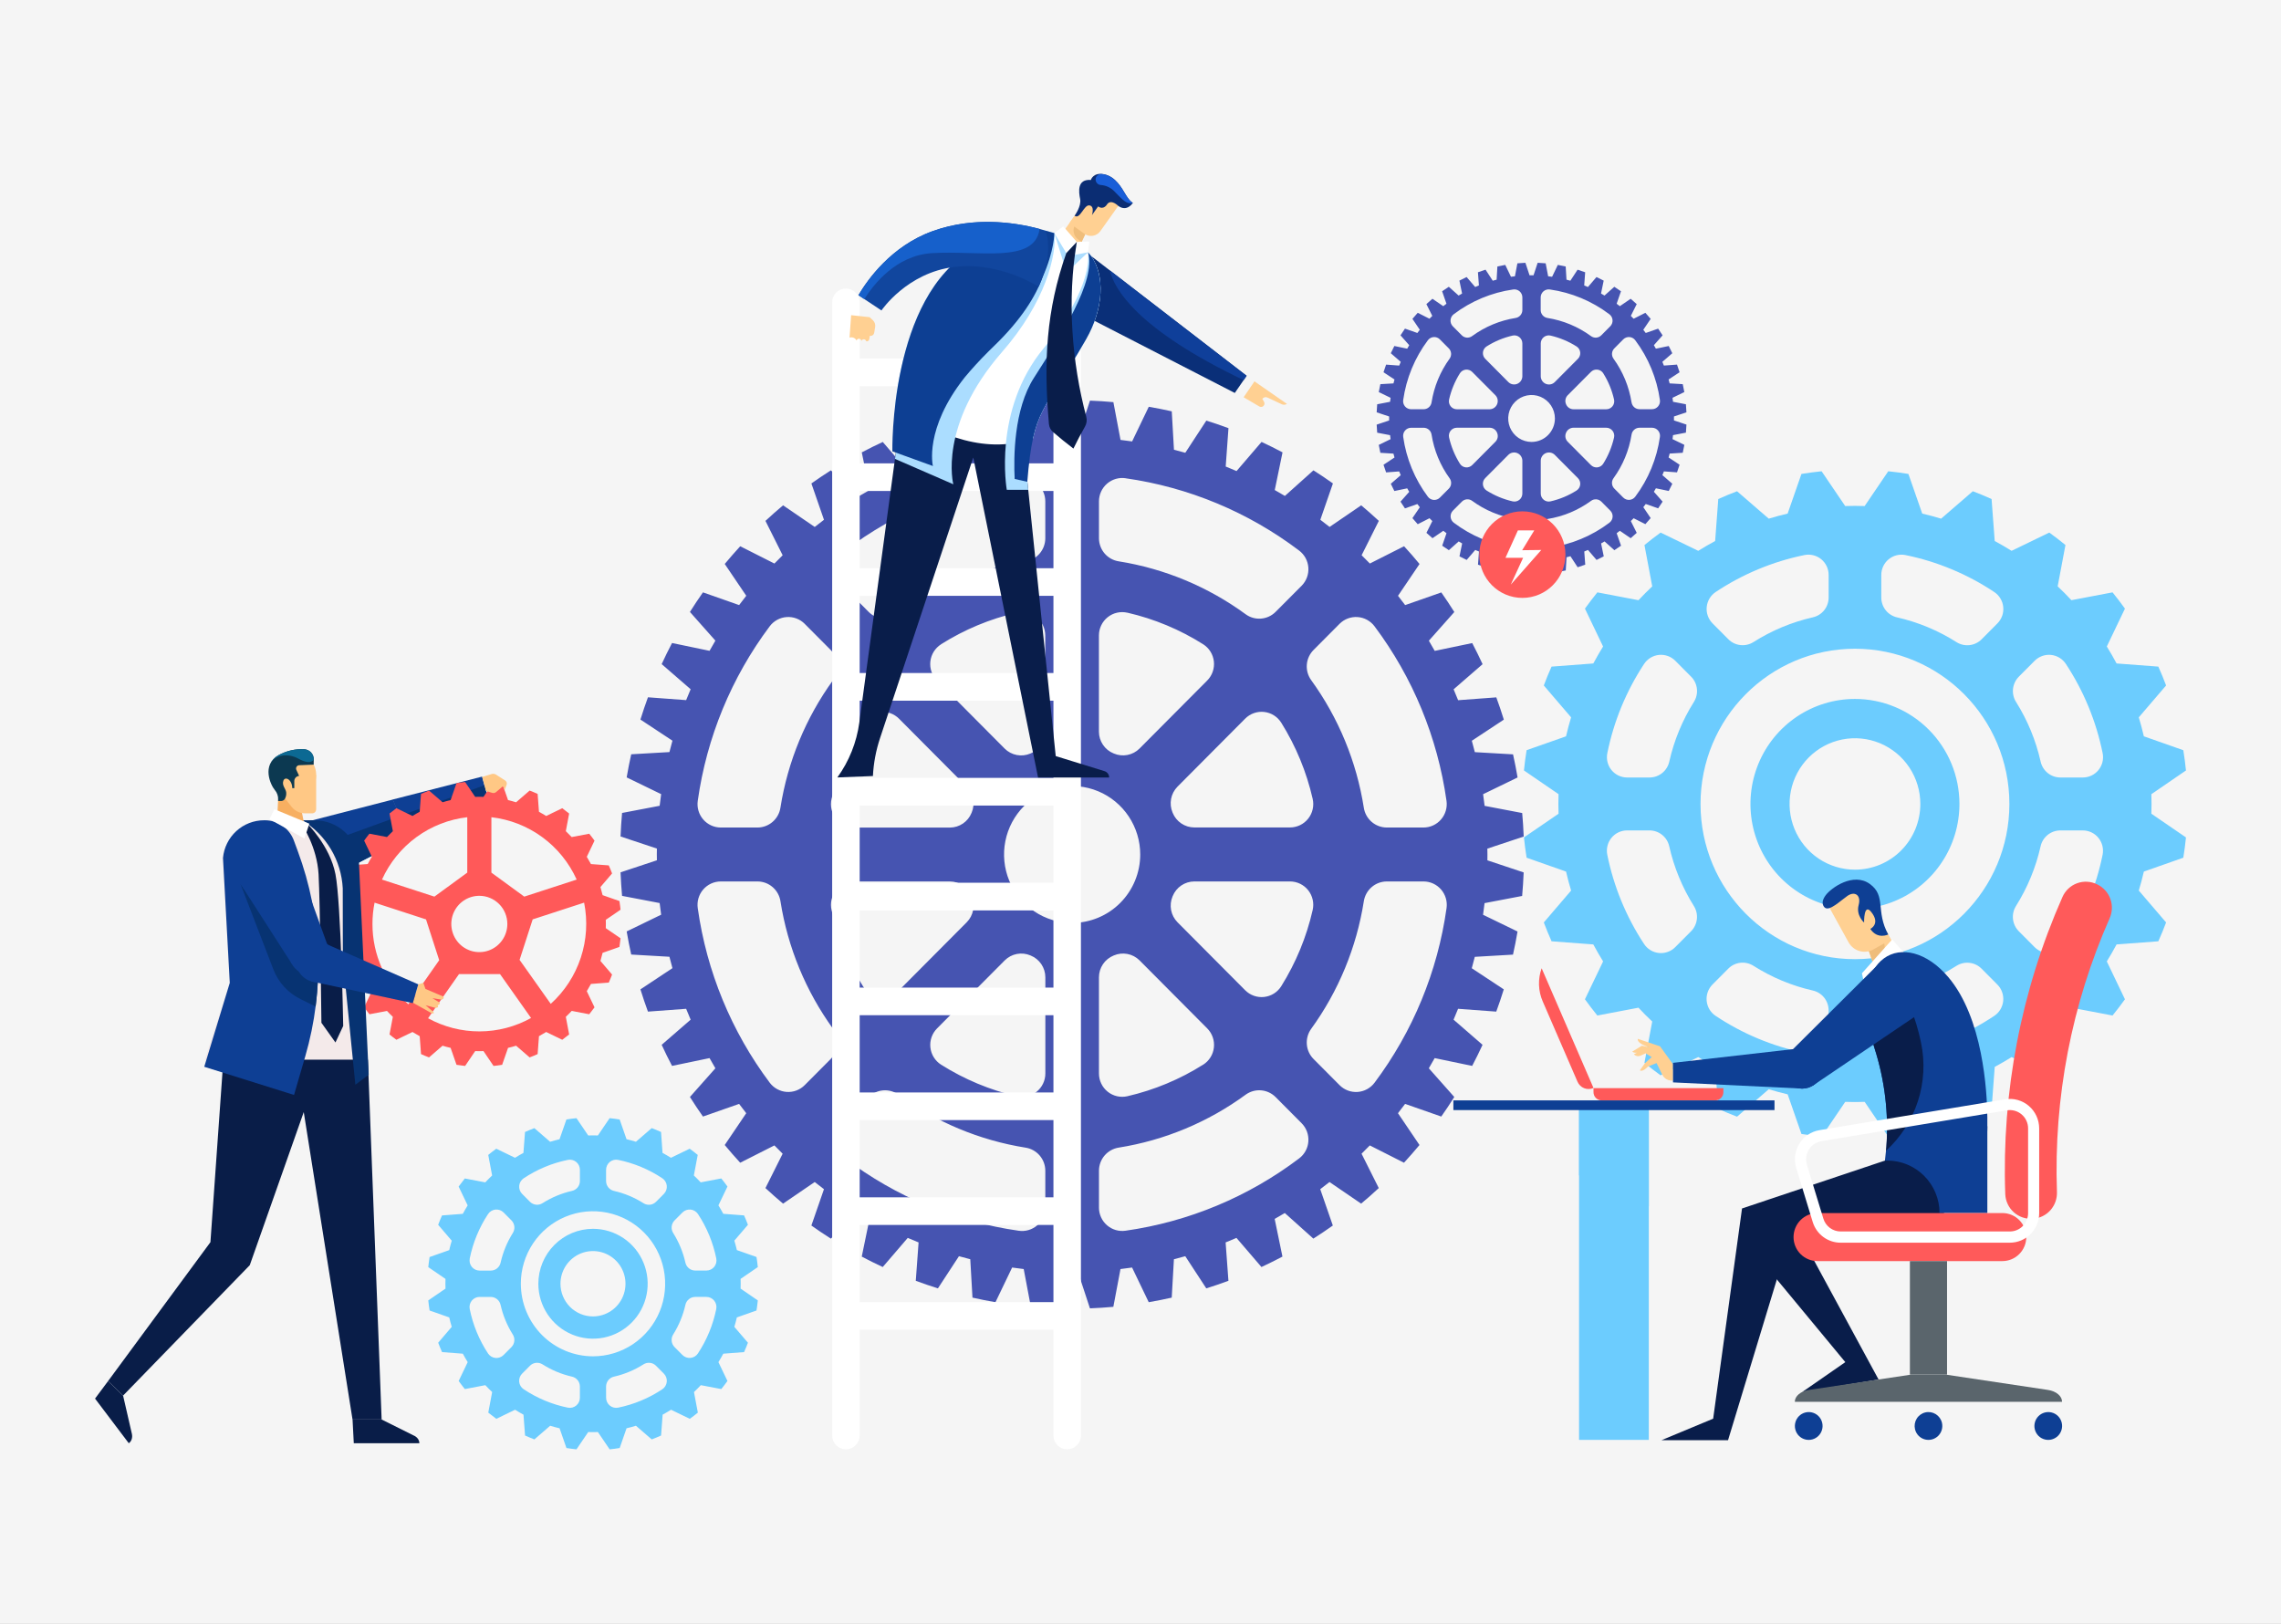 <svg xmlns="http://www.w3.org/2000/svg" width="368" height="262" viewBox="0 0 368 262" fill="none"><rect x="0" y="0" width="368" height="262" fill="#808080" stroke="none"/><g clip-path="url(#clip0_235_3896)"><path d="M368 0H0V262H368V0Z" fill="#F5F5F5"></path><path d="M239.972 137.862C239.972 137.547 239.965 137.233 239.959 136.918L245.824 134.97C245.775 133.696 245.693 132.431 245.58 131.174L239.516 130.016C239.444 129.387 239.363 128.761 239.272 128.137L244.835 125.437C244.623 124.184 244.379 122.941 244.104 121.708L237.939 121.351C237.784 120.735 237.624 120.122 237.453 119.514L242.617 116.105C242.243 114.893 241.839 113.696 241.403 112.513L235.242 112.97C235.009 112.38 234.766 111.794 234.515 111.213L239.191 107.158C238.661 106.007 238.103 104.872 237.517 103.754L231.468 105.014C231.16 104.463 230.845 103.916 230.522 103.372L234.631 98.743C233.957 97.67 233.257 96.617 232.53 95.583L226.697 97.626C226.322 97.12 225.937 96.621 225.545 96.126L229.016 90.993C228.213 90.016 227.381 89.061 226.522 88.129L221.005 90.919C220.567 90.467 220.124 90.021 219.674 89.582L222.45 84.037C221.524 83.18 220.576 82.343 219.607 81.527L214.505 85.016C214.012 84.624 213.514 84.238 213.012 83.859L215.044 77.997C214.02 77.265 212.973 76.561 211.901 75.884L207.295 80.014C206.755 79.689 206.211 79.373 205.661 79.064L206.915 72.984C205.806 72.395 204.678 71.835 203.529 71.302L199.495 76.001C198.915 75.744 198.334 75.506 197.747 75.271L198.192 69.08C197.015 68.645 195.824 68.238 194.62 67.86L191.228 73.051C190.622 72.88 190.012 72.717 189.399 72.563L189.044 66.365C187.821 66.088 186.584 65.842 185.334 65.629L182.647 71.22C182.027 71.134 181.404 71.053 180.778 70.975L179.626 64.881C178.376 64.766 177.117 64.684 175.849 64.636L173.911 70.529C173.597 70.529 173.285 70.518 172.97 70.518C172.656 70.518 172.345 70.525 172.031 70.529L170.093 64.636C168.826 64.685 167.567 64.767 166.316 64.881L165.165 70.975C164.538 71.049 163.915 71.13 163.295 71.22L160.608 65.629C159.362 65.843 158.126 66.088 156.898 66.365L156.546 72.561C155.934 72.716 155.325 72.878 154.718 73.05L151.326 67.858C150.115 68.236 148.922 68.643 147.748 69.08L148.201 75.273C147.614 75.509 147.031 75.753 146.453 76.004L142.419 71.305C141.274 71.835 140.145 72.396 139.032 72.987L140.286 79.067C139.737 79.376 139.192 79.692 138.652 80.016L134.046 75.887C132.981 76.565 131.933 77.269 130.904 78L132.935 83.861C132.432 84.239 131.934 84.625 131.443 85.018L126.336 81.53C125.366 82.341 124.419 83.178 123.493 84.04L126.268 89.585C125.819 90.025 125.376 90.47 124.939 90.921L119.422 88.132C118.569 89.063 117.737 90.016 116.925 90.989L120.396 96.122C120.006 96.617 119.622 97.118 119.244 97.623L113.41 95.572C112.682 96.605 111.981 97.659 111.308 98.731L115.416 103.361C115.094 103.903 114.779 104.45 114.472 105.003L108.423 103.742C107.837 104.857 107.279 105.992 106.749 107.146L111.424 111.201C111.174 111.782 110.932 112.368 110.697 112.958L104.536 112.501C104.102 113.685 103.697 114.882 103.322 116.093L108.487 119.502C108.315 120.11 108.155 120.724 108.001 121.34L101.836 121.696C101.56 122.926 101.315 124.17 101.103 125.426L106.666 128.126C106.581 128.749 106.5 129.376 106.423 130.005L100.36 131.162C100.246 132.418 100.165 133.684 100.115 134.958L105.98 136.907C105.98 137.222 105.967 137.536 105.967 137.851C105.967 138.166 105.975 138.481 105.98 138.796L100.115 140.744C100.166 142.019 100.247 143.284 100.36 144.54L106.423 145.698C106.496 146.326 106.577 146.952 106.666 147.577L101.103 150.277C101.317 151.531 101.562 152.774 101.836 154.006L108.001 154.363C108.155 154.979 108.315 155.592 108.487 156.202L103.322 159.624C103.696 160.834 104.101 162.031 104.536 163.214L110.697 162.759C110.932 163.348 111.174 163.933 111.424 164.515L106.749 168.57C107.277 169.721 107.835 170.855 108.423 171.973L114.472 170.714C114.78 171.265 115.094 171.813 115.416 172.356L111.308 176.986C111.983 178.057 112.683 179.11 113.41 180.144L119.242 178.102C119.618 178.608 120.002 179.108 120.393 179.603L116.922 184.735C117.73 185.71 118.562 186.662 119.419 187.593L124.936 184.802C125.374 185.255 125.817 185.7 126.266 186.139L123.491 191.684C124.417 192.542 125.365 193.379 126.334 194.195L131.44 190.706C131.932 191.097 132.43 191.483 132.933 191.863L130.901 197.726C131.925 198.456 132.972 199.16 134.043 199.838L138.65 195.709C139.19 196.032 139.734 196.349 140.283 196.659L139.03 202.739C140.138 203.328 141.267 203.888 142.416 204.421L146.45 199.722C147.029 199.972 147.611 200.216 148.198 200.452L147.745 206.644C148.922 207.082 150.113 207.488 151.317 207.865L154.709 202.675C155.315 202.846 155.924 203.009 156.537 203.163L156.892 209.359C158.116 209.636 159.353 209.881 160.602 210.095L163.289 204.503C163.908 204.593 164.531 204.675 165.158 204.748L166.31 210.843C167.559 210.956 168.818 211.038 170.087 211.088L172.025 205.194C172.338 205.194 172.651 205.205 172.964 205.205C173.277 205.205 173.591 205.198 173.905 205.194L175.843 211.088C177.111 211.039 178.37 210.957 179.62 210.843L180.771 204.748C181.396 204.674 182.02 204.592 182.641 204.503L185.327 210.095C186.575 209.881 187.812 209.636 189.038 209.359L189.392 203.163C190.005 203.007 190.615 202.844 191.222 202.675L194.613 207.865C195.818 207.489 197.009 207.082 198.186 206.644L197.733 200.452C198.32 200.217 198.901 199.973 199.481 199.722L203.514 204.421C204.659 203.888 205.788 203.328 206.901 202.739L205.647 196.659C206.196 196.349 206.741 196.032 207.281 195.709L211.887 199.838C212.953 199.16 214.001 198.456 215.029 197.726L212.998 191.863C213.502 191.485 214 191.099 214.491 190.706L219.597 194.195C220.567 193.382 221.515 192.545 222.44 191.684L219.664 186.139C220.114 185.699 220.557 185.254 220.994 184.802L226.511 187.593C227.364 186.661 228.197 185.709 229.009 184.735L225.538 179.603C225.921 179.108 226.305 178.609 226.689 178.102L232.522 180.144C233.249 179.115 233.95 178.063 234.623 176.986L230.515 172.356C230.837 171.813 231.152 171.266 231.46 170.714L237.509 171.973C238.095 170.859 238.653 169.724 239.183 168.57L234.508 164.515C234.757 163.933 234.999 163.347 235.235 162.759L241.395 163.214C241.83 162.031 242.235 160.834 242.609 159.624L237.445 156.215C237.617 155.605 237.777 154.992 237.932 154.376L244.096 154.019C244.371 152.79 244.615 151.547 244.828 150.29L239.265 147.589C239.356 146.966 239.437 146.34 239.508 145.711L245.572 144.553C245.685 143.296 245.766 142.031 245.817 140.757L239.966 138.807C239.966 138.492 239.972 138.179 239.972 137.862ZM181.59 77.164C191.756 78.608 201.391 82.622 209.593 88.829C210.022 89.153 210.377 89.566 210.634 90.04C210.89 90.514 211.043 91.038 211.081 91.576C211.119 92.115 211.041 92.655 210.853 93.16C210.666 93.666 210.372 94.125 209.992 94.507L205.805 98.71C205.178 99.344 204.347 99.732 203.462 99.805C202.576 99.878 201.693 99.632 200.972 99.109C194.912 94.672 187.891 91.744 180.486 90.565C179.599 90.428 178.791 89.976 178.206 89.293C177.622 88.609 177.3 87.737 177.299 86.836V80.885C177.299 80.345 177.416 79.811 177.64 79.319C177.864 78.828 178.191 78.39 178.597 78.037C179.004 77.683 179.482 77.421 179.999 77.27C180.515 77.118 181.058 77.08 181.59 77.157V77.164ZM189.172 144.629L189.191 144.583C189.472 143.886 189.953 143.288 190.573 142.866C191.192 142.444 191.923 142.216 192.671 142.213H208.123C208.687 142.213 209.243 142.341 209.751 142.587C210.258 142.833 210.704 143.191 211.055 143.634C211.407 144.077 211.654 144.594 211.779 145.146C211.904 145.699 211.903 146.272 211.777 146.824C210.785 151.181 209.069 155.337 206.703 159.121C206.402 159.598 205.998 160.002 205.521 160.301C205.044 160.6 204.506 160.787 203.947 160.849C203.388 160.911 202.823 160.846 202.293 160.658C201.762 160.469 201.281 160.164 200.884 159.764L189.96 148.786C189.434 148.249 189.078 147.568 188.937 146.828C188.797 146.088 188.879 145.322 189.172 144.629ZM194.118 171.763C190.354 174.142 186.218 175.866 181.884 176.864C181.335 176.99 180.764 176.991 180.215 176.865C179.665 176.739 179.151 176.491 178.71 176.138C178.269 175.785 177.913 175.337 177.668 174.827C177.424 174.316 177.297 173.757 177.296 173.191V157.666C177.3 156.914 177.526 156.18 177.946 155.557C178.366 154.934 178.961 154.451 179.654 154.169L179.7 154.149C180.391 153.853 181.153 153.771 181.89 153.912C182.628 154.053 183.307 154.411 183.841 154.941L194.763 165.921C195.161 166.32 195.465 166.804 195.652 167.338C195.838 167.871 195.903 168.439 195.841 169.001C195.779 169.563 195.593 170.103 195.295 170.583C194.996 171.062 194.595 171.468 194.12 171.77L194.118 171.763ZM189.191 131.137L189.172 131.09C188.878 130.396 188.795 129.63 188.936 128.889C189.076 128.148 189.433 127.466 189.96 126.929L200.884 115.949C201.281 115.549 201.762 115.243 202.293 115.055C202.823 114.867 203.388 114.802 203.947 114.864C204.506 114.926 205.044 115.113 205.521 115.412C205.998 115.711 206.402 116.114 206.703 116.592C209.069 120.375 210.785 124.531 211.777 128.887C211.903 129.439 211.904 130.013 211.779 130.566C211.654 131.118 211.407 131.635 211.055 132.078C210.704 132.521 210.258 132.879 209.751 133.126C209.243 133.372 208.687 133.5 208.123 133.5H192.673C191.926 133.497 191.196 133.272 190.577 132.852C189.957 132.433 189.476 131.838 189.193 131.143L189.191 131.137ZM181.884 98.849C186.218 99.847 190.354 101.571 194.118 103.95C194.594 104.252 194.995 104.658 195.292 105.137C195.59 105.617 195.776 106.158 195.838 106.719C195.899 107.281 195.834 107.849 195.647 108.382C195.46 108.915 195.157 109.399 194.758 109.798L183.836 120.776C183.302 121.307 182.623 121.666 181.886 121.807C181.148 121.948 180.386 121.866 179.695 121.57L179.649 121.551C178.955 121.268 178.361 120.785 177.941 120.162C177.521 119.539 177.295 118.805 177.291 118.053V102.529C177.291 101.962 177.418 101.401 177.664 100.891C177.909 100.38 178.265 99.931 178.707 99.578C179.149 99.225 179.664 98.977 180.214 98.852C180.764 98.727 181.336 98.728 181.886 98.856L181.884 98.849ZM168.642 80.885V86.841C168.641 87.742 168.319 88.614 167.735 89.298C167.15 89.982 166.342 90.433 165.455 90.57C158.05 91.749 151.028 94.678 144.968 99.114C144.247 99.636 143.364 99.883 142.479 99.81C141.593 99.737 140.762 99.349 140.136 98.716L135.947 94.5C135.568 94.118 135.274 93.659 135.086 93.154C134.898 92.648 134.821 92.108 134.858 91.57C134.896 91.032 135.048 90.508 135.305 90.034C135.561 89.56 135.916 89.147 136.345 88.822C144.548 82.615 154.184 78.602 164.351 77.157C164.883 77.08 165.426 77.118 165.942 77.27C166.458 77.422 166.936 77.683 167.343 78.037C167.75 78.39 168.077 78.828 168.301 79.319C168.525 79.811 168.641 80.345 168.642 80.885ZM156.743 144.583L156.763 144.629C157.057 145.323 157.139 146.089 156.998 146.831C156.858 147.572 156.501 148.254 155.973 148.79L145.051 159.769C144.654 160.169 144.172 160.475 143.642 160.663C143.112 160.85 142.546 160.916 141.987 160.854C141.428 160.793 140.89 160.605 140.413 160.306C139.936 160.007 139.532 159.603 139.232 159.126C136.865 155.343 135.15 151.185 134.158 146.829C134.031 146.277 134.031 145.704 134.156 145.151C134.281 144.599 134.528 144.082 134.879 143.639C135.23 143.196 135.676 142.838 136.184 142.592C136.691 142.346 137.248 142.218 137.811 142.218H153.263C154.012 142.22 154.743 142.447 155.363 142.868C155.983 143.289 156.465 143.886 156.747 144.583H156.743ZM134.156 128.9C135.149 124.544 136.864 120.388 139.23 116.605C139.531 116.127 139.935 115.724 140.412 115.425C140.889 115.126 141.427 114.938 141.986 114.877C142.545 114.815 143.11 114.88 143.641 115.068C144.171 115.256 144.653 115.561 145.049 115.962L155.972 126.942C156.5 127.478 156.856 128.161 156.997 128.902C157.138 129.643 157.056 130.409 156.761 131.103L156.742 131.149C156.461 131.847 155.98 132.444 155.36 132.866C154.741 133.288 154.01 133.516 153.262 133.52H137.815C137.251 133.52 136.693 133.393 136.184 133.146C135.675 132.9 135.228 132.542 134.876 132.098C134.525 131.653 134.277 131.135 134.153 130.582C134.028 130.028 134.029 129.453 134.156 128.9ZM151.812 103.952C155.576 101.573 159.711 99.85 164.045 98.852C164.594 98.725 165.165 98.725 165.715 98.85C166.265 98.976 166.779 99.224 167.22 99.577C167.661 99.93 168.017 100.378 168.262 100.889C168.507 101.399 168.634 101.958 168.635 102.525V118.059C168.631 118.811 168.405 119.546 167.985 120.169C167.565 120.791 166.97 121.275 166.277 121.557L166.231 121.576C165.54 121.872 164.778 121.955 164.04 121.813C163.303 121.672 162.624 121.313 162.09 120.783L151.173 109.805C150.775 109.405 150.471 108.921 150.285 108.388C150.099 107.854 150.034 107.286 150.097 106.724C150.159 106.162 150.346 105.621 150.644 105.142C150.943 104.663 151.345 104.258 151.82 103.956L151.812 103.952ZM129.82 100.647L134.009 104.857C134.641 105.486 135.029 106.322 135.103 107.213C135.177 108.103 134.932 108.991 134.412 109.717C129.997 115.809 127.083 122.866 125.91 130.31C125.774 131.201 125.325 132.014 124.644 132.601C123.964 133.188 123.097 133.512 122.2 133.513H116.282C115.744 133.512 115.213 133.395 114.723 133.17C114.234 132.944 113.799 132.616 113.447 132.206C113.095 131.797 112.835 131.317 112.684 130.798C112.533 130.278 112.495 129.733 112.572 129.197C114.01 118.98 118.002 109.296 124.176 101.051C124.499 100.619 124.91 100.262 125.382 100.004C125.854 99.746 126.376 99.593 126.911 99.555C127.447 99.517 127.985 99.595 128.488 99.784C128.991 99.973 129.448 100.269 129.828 100.651L129.82 100.647ZM124.176 174.674C118.001 166.429 114.008 156.745 112.571 146.527C112.493 145.992 112.532 145.446 112.683 144.927C112.834 144.408 113.094 143.927 113.446 143.518C113.798 143.109 114.233 142.781 114.722 142.555C115.211 142.33 115.743 142.213 116.281 142.213H122.206C123.103 142.214 123.97 142.537 124.651 143.125C125.331 143.712 125.78 144.525 125.916 145.416C127.088 152.859 129.999 159.916 134.412 166.007C134.931 166.732 135.176 167.619 135.103 168.51C135.03 169.4 134.644 170.235 134.014 170.864L129.825 175.075C129.446 175.456 128.989 175.751 128.486 175.94C127.983 176.129 127.445 176.207 126.91 176.169C126.374 176.131 125.853 175.977 125.382 175.719C124.91 175.461 124.499 175.105 124.176 174.674ZM164.351 198.568C154.185 197.123 144.55 193.11 136.346 186.903C135.917 186.579 135.563 186.166 135.306 185.692C135.05 185.218 134.897 184.694 134.86 184.156C134.822 183.617 134.9 183.077 135.088 182.572C135.275 182.066 135.569 181.607 135.949 181.226L140.138 177.015C140.764 176.382 141.594 175.993 142.48 175.92C143.365 175.847 144.248 176.093 144.969 176.615C151.029 181.053 158.051 183.981 165.457 185.161C166.343 185.298 167.152 185.749 167.736 186.433C168.321 187.117 168.642 187.988 168.643 188.89V194.845C168.642 195.386 168.525 195.919 168.3 196.41C168.076 196.901 167.749 197.338 167.342 197.691C166.935 198.044 166.457 198.305 165.941 198.456C165.425 198.608 164.883 198.646 164.351 198.568ZM164.054 176.87C159.721 175.872 155.585 174.148 151.822 171.77C151.346 171.467 150.945 171.061 150.648 170.582C150.35 170.102 150.163 169.562 150.102 169C150.04 168.438 150.106 167.87 150.292 167.337C150.48 166.804 150.783 166.32 151.181 165.921L162.106 154.941C162.639 154.411 163.318 154.053 164.056 153.912C164.793 153.771 165.555 153.853 166.246 154.149L166.292 154.169C166.986 154.451 167.58 154.934 168 155.557C168.42 156.18 168.646 156.914 168.65 157.666V173.197C168.65 173.765 168.522 174.325 168.277 174.835C168.032 175.346 167.675 175.795 167.233 176.148C166.791 176.501 166.276 176.75 165.725 176.874C165.174 177 164.603 176.998 164.053 176.87H164.054ZM172.97 148.902C170.798 148.902 168.674 148.255 166.868 147.042C165.062 145.829 163.654 144.104 162.823 142.087C161.991 140.07 161.774 137.85 162.198 135.708C162.621 133.567 163.667 131.6 165.204 130.056C166.74 128.512 168.697 127.46 170.828 127.034C172.958 126.608 175.167 126.827 177.174 127.662C179.181 128.498 180.897 129.913 182.103 131.729C183.31 133.544 183.955 135.679 183.955 137.862C183.955 139.312 183.67 140.748 183.118 142.087C182.566 143.427 181.757 144.644 180.737 145.669C179.717 146.694 178.506 147.508 177.173 148.062C175.84 148.617 174.412 148.903 172.969 148.902H172.97ZM177.299 194.84V188.885C177.3 187.983 177.622 187.112 178.206 186.428C178.791 185.744 179.599 185.293 180.486 185.155C187.891 183.977 194.912 181.048 200.972 176.61C201.693 176.088 202.576 175.842 203.462 175.915C204.348 175.989 205.178 176.377 205.805 177.01L209.994 181.221C210.373 181.602 210.667 182.061 210.855 182.567C211.042 183.072 211.12 183.612 211.082 184.151C211.044 184.689 210.892 185.213 210.635 185.687C210.379 186.161 210.024 186.574 209.594 186.898C201.392 193.105 191.757 197.118 181.591 198.563C181.059 198.641 180.517 198.603 180 198.452C179.484 198.3 179.007 198.039 178.599 197.686C178.192 197.334 177.865 196.897 177.641 196.406C177.416 195.915 177.299 195.381 177.298 194.84H177.299ZM216.113 175.075L211.924 170.864C211.294 170.235 210.908 169.4 210.835 168.51C210.763 167.619 211.008 166.732 211.526 166.007C215.942 159.917 218.855 152.859 220.028 145.416C220.165 144.525 220.614 143.712 221.294 143.125C221.975 142.537 222.842 142.214 223.739 142.213H229.664C230.202 142.213 230.734 142.33 231.223 142.555C231.712 142.781 232.147 143.109 232.499 143.518C232.851 143.927 233.111 144.408 233.262 144.927C233.413 145.446 233.451 145.992 233.374 146.527C231.937 156.745 227.943 166.429 221.768 174.674C221.446 175.106 221.034 175.464 220.562 175.723C220.09 175.981 219.568 176.135 219.031 176.173C218.495 176.211 217.956 176.133 217.453 175.943C216.949 175.754 216.492 175.457 216.112 175.075H216.113ZM220.028 130.31C218.855 122.866 215.941 115.808 211.525 109.717C211.006 108.992 210.761 108.106 210.834 107.215C210.907 106.325 211.293 105.491 211.923 104.861L216.112 100.651C216.492 100.269 216.948 99.974 217.451 99.785C217.954 99.597 218.491 99.518 219.027 99.556C219.563 99.594 220.084 99.747 220.555 100.005C221.027 100.263 221.438 100.62 221.761 101.051C227.935 109.296 231.928 118.979 233.367 129.197C233.444 129.733 233.406 130.278 233.254 130.798C233.104 131.317 232.843 131.797 232.491 132.206C232.14 132.616 231.704 132.944 231.215 133.17C230.726 133.395 230.194 133.512 229.656 133.513H223.731C222.835 133.51 221.97 133.186 221.29 132.599C220.611 132.011 220.163 131.2 220.027 130.31H220.028Z" fill="#4654B1"></path><path d="M270.065 67.516C270.065 67.408 270.065 67.3 270.065 67.193L272.076 66.525C272.058 66.087 272.031 65.654 271.992 65.223L269.912 64.825C269.888 64.608 269.86 64.395 269.829 64.181L271.737 63.255C271.664 62.826 271.579 62.401 271.481 61.978L269.367 61.856C269.314 61.644 269.259 61.434 269.2 61.225L270.97 60.057C270.842 59.642 270.704 59.232 270.555 58.825L268.442 58.982C268.361 58.779 268.278 58.578 268.193 58.379L269.797 56.992C269.616 56.596 269.424 56.207 269.223 55.825L267.149 56.257C267.044 56.067 266.936 55.879 266.825 55.694L268.232 54.104C268.001 53.739 267.761 53.377 267.512 53.022L265.512 53.722C265.384 53.551 265.252 53.38 265.118 53.208L266.308 51.448C266.032 51.113 265.745 50.788 265.452 50.468L263.56 51.425C263.41 51.27 263.258 51.117 263.104 50.967L264.057 49.065C263.739 48.771 263.414 48.484 263.081 48.204L261.331 49.4C261.161 49.267 260.99 49.135 260.819 49.004L261.517 46.994C261.165 46.743 260.806 46.502 260.439 46.27L258.858 47.685C258.674 47.574 258.487 47.465 258.298 47.359L258.728 45.275C258.346 45.073 257.959 44.88 257.567 44.698L256.184 46.309C255.985 46.223 255.786 46.137 255.585 46.052L255.74 43.929C255.337 43.779 254.928 43.639 254.516 43.511L253.353 45.289C253.144 45.23 252.935 45.174 252.726 45.122L252.598 42.996C252.178 42.902 251.753 42.817 251.326 42.739L250.405 44.656C250.192 44.626 249.979 44.597 249.765 44.573L249.368 42.483C248.942 42.444 248.51 42.417 248.074 42.399L247.409 44.42H247.087H246.765L246.099 42.399C245.666 42.416 245.233 42.444 244.805 42.483L244.409 44.573C244.194 44.597 243.981 44.626 243.77 44.656L242.847 42.739C242.42 42.812 241.996 42.897 241.577 42.996L241.455 45.122C241.245 45.175 241.035 45.23 240.828 45.289L239.665 43.509C239.252 43.638 238.843 43.777 238.439 43.927L238.596 46.05C238.395 46.131 238.195 46.217 237.997 46.307L236.612 44.696C236.221 44.879 235.834 45.071 235.452 45.274L235.882 47.358C235.694 47.464 235.507 47.573 235.322 47.684L233.741 46.269C233.375 46.502 233.016 46.743 232.663 46.993L233.36 49.003C233.189 49.133 233.019 49.264 232.848 49.399L231.098 48.203C230.765 48.482 230.44 48.769 230.123 49.063L231.075 50.965C230.92 51.115 230.768 51.268 230.618 51.423L228.727 50.467C228.433 50.787 228.148 51.109 227.87 51.446L229.061 53.207C228.926 53.378 228.795 53.55 228.667 53.721L226.667 53.02C226.418 53.375 226.178 53.736 225.946 54.103L227.353 55.693C227.243 55.878 227.135 56.066 227.029 56.256L224.955 55.824C224.755 56.207 224.563 56.596 224.381 56.99L225.984 58.38C225.9 58.58 225.815 58.78 225.736 58.983L223.623 58.827C223.474 59.233 223.335 59.644 223.206 60.059L224.977 61.226C224.918 61.436 224.863 61.646 224.811 61.858L222.697 61.98C222.603 62.402 222.517 62.827 222.441 63.257L224.348 64.183C224.317 64.398 224.29 64.611 224.264 64.826L222.186 65.225C222.147 65.653 222.119 66.087 222.102 66.526L224.112 67.195C224.112 67.301 224.112 67.409 224.112 67.517C224.112 67.625 224.112 67.733 224.112 67.841L222.102 68.51C222.119 68.946 222.147 69.381 222.186 69.811L224.264 70.21C224.29 70.425 224.317 70.64 224.348 70.853L222.441 71.78C222.515 72.209 222.6 72.635 222.697 73.057L224.811 73.186C224.863 73.397 224.918 73.608 224.977 73.816L223.206 74.985C223.334 75.401 223.474 75.811 223.623 76.217L225.736 76.06C225.815 76.262 225.9 76.463 225.984 76.663L224.381 78.053C224.562 78.448 224.754 78.837 224.955 79.22L227.029 78.788C227.135 78.977 227.243 79.165 227.353 79.351L225.946 80.939C226.177 81.307 226.418 81.668 226.667 82.023L228.667 81.322C228.795 81.494 228.926 81.665 229.061 81.837L227.87 83.596C228.148 83.93 228.434 84.257 228.727 84.576L230.626 83.611C230.776 83.766 230.928 83.918 231.083 84.069L230.131 85.97C230.448 86.266 230.773 86.553 231.106 86.832L232.856 85.636C233.026 85.769 233.197 85.901 233.368 86.032L232.673 88.043C233.026 88.293 233.386 88.534 233.751 88.767L235.332 87.353C235.518 87.463 235.704 87.571 235.892 87.678L235.462 89.762C235.844 89.964 236.23 90.156 236.623 90.34L238.007 88.728C238.206 88.814 238.405 88.897 238.606 88.978L238.45 91.102C238.854 91.251 239.263 91.391 239.675 91.52L240.839 89.74C241.046 89.799 241.256 89.855 241.465 89.908L241.587 92.032C242.007 92.127 242.43 92.211 242.857 92.289L243.78 90.372C243.992 90.403 244.206 90.43 244.419 90.456L244.815 92.545C245.243 92.584 245.676 92.612 246.11 92.629L246.775 90.608H247.097H247.42L248.084 92.629C248.519 92.612 248.95 92.584 249.379 92.545L249.775 90.456C249.99 90.43 250.204 90.403 250.415 90.372L251.336 92.289C251.764 92.215 252.188 92.131 252.608 92.032L252.736 89.908C252.946 89.854 253.155 89.799 253.363 89.74L254.526 91.52C254.938 91.392 255.347 91.251 255.75 91.102L255.595 88.978C255.797 88.898 255.996 88.815 256.194 88.728L257.577 90.34C257.97 90.157 258.357 89.965 258.738 89.762L258.308 87.678C258.497 87.57 258.684 87.462 258.868 87.353L260.45 88.767C260.816 88.534 261.175 88.292 261.527 88.043L260.821 86.033C260.991 85.903 261.162 85.772 261.332 85.637L263.083 86.833C263.415 86.554 263.74 86.267 264.058 85.971L263.106 84.07C263.259 83.92 263.411 83.767 263.561 83.613L265.453 84.568C265.747 84.249 266.033 83.925 266.309 83.588L265.12 81.829C265.253 81.657 265.384 81.486 265.514 81.315L267.513 82.015C267.763 81.661 268.003 81.299 268.234 80.931L266.826 79.343C266.938 79.157 267.046 78.969 267.15 78.78L269.224 79.212C269.424 78.829 269.616 78.44 269.799 78.046L268.195 76.656C268.281 76.455 268.364 76.254 268.445 76.052L270.557 76.209C270.706 75.803 270.844 75.392 270.973 74.977L269.202 73.808C269.261 73.6 269.316 73.389 269.37 73.178L271.483 73.05C271.577 72.628 271.661 72.202 271.739 71.773L269.832 70.846C269.862 70.632 269.891 70.417 269.915 70.203L271.994 69.804C272.034 69.373 272.061 68.939 272.078 68.502L270.067 67.834C270.062 67.732 270.065 67.625 270.065 67.516ZM250.048 46.704C253.531 47.2 256.833 48.576 259.644 50.703C259.792 50.814 259.914 50.955 260.003 51.117C260.092 51.28 260.144 51.46 260.157 51.645C260.17 51.83 260.143 52.015 260.078 52.189C260.013 52.362 259.912 52.52 259.78 52.65L258.345 54.093C258.13 54.312 257.844 54.447 257.539 54.472C257.234 54.497 256.929 54.411 256.682 54.23C254.604 52.709 252.197 51.705 249.658 51.301C249.354 51.254 249.077 51.099 248.876 50.865C248.676 50.631 248.565 50.333 248.564 50.024V47.981C248.564 47.794 248.604 47.61 248.682 47.441C248.76 47.271 248.873 47.121 249.014 46.999C249.155 46.878 249.32 46.789 249.498 46.738C249.677 46.687 249.864 46.675 250.048 46.704ZM252.648 69.837C252.743 69.595 252.908 69.386 253.122 69.239C253.335 69.091 253.588 69.011 253.848 69.009H259.146C259.339 69.009 259.53 69.053 259.704 69.137C259.878 69.222 260.031 69.345 260.151 69.497C260.272 69.649 260.356 69.826 260.399 70.015C260.442 70.205 260.442 70.401 260.398 70.591C260.058 72.084 259.47 73.509 258.658 74.806C258.556 74.971 258.418 75.11 258.255 75.213C258.091 75.317 257.907 75.381 257.715 75.403C257.523 75.424 257.329 75.402 257.146 75.337C256.965 75.272 256.8 75.167 256.664 75.029L252.918 71.266C252.736 71.081 252.614 70.847 252.566 70.592C252.518 70.338 252.546 70.074 252.648 69.836V69.837ZM254.344 79.144C253.053 79.959 251.635 80.55 250.149 80.891C249.961 80.935 249.765 80.935 249.576 80.892C249.388 80.849 249.211 80.764 249.06 80.643C248.909 80.522 248.787 80.368 248.703 80.193C248.619 80.019 248.575 79.827 248.575 79.633V74.306C248.581 74.047 248.661 73.796 248.807 73.582C248.952 73.369 249.156 73.202 249.394 73.103C249.632 73.004 249.893 72.977 250.146 73.025C250.399 73.073 250.633 73.193 250.819 73.372L254.566 77.137C254.703 77.273 254.808 77.439 254.873 77.622C254.937 77.805 254.96 78 254.938 78.194C254.917 78.386 254.853 78.572 254.75 78.737C254.647 78.901 254.508 79.04 254.344 79.143V79.144ZM252.654 65.214C252.55 64.975 252.519 64.709 252.566 64.452C252.613 64.195 252.736 63.958 252.918 63.771L256.664 60.007C256.8 59.869 256.965 59.764 257.146 59.699C257.329 59.634 257.523 59.612 257.715 59.633C257.907 59.655 258.091 59.719 258.255 59.823C258.418 59.926 258.556 60.065 258.658 60.23C259.471 61.528 260.059 62.955 260.398 64.45C260.442 64.639 260.442 64.836 260.399 65.025C260.356 65.215 260.271 65.392 260.151 65.544C260.03 65.696 259.878 65.819 259.704 65.903C259.53 65.988 259.339 66.031 259.146 66.032H253.848C253.59 66.03 253.339 65.951 253.127 65.805C252.914 65.659 252.749 65.453 252.654 65.213V65.214ZM250.149 54.143C251.635 54.485 253.053 55.077 254.344 55.892C254.508 55.995 254.647 56.134 254.75 56.298C254.853 56.462 254.917 56.648 254.938 56.841C254.96 57.034 254.937 57.23 254.873 57.413C254.808 57.596 254.703 57.762 254.566 57.898L250.819 61.662C250.633 61.841 250.399 61.962 250.146 62.01C249.893 62.057 249.632 62.03 249.394 61.931C249.156 61.832 248.952 61.665 248.806 61.451C248.661 61.238 248.581 60.986 248.575 60.727V55.403C248.575 55.209 248.619 55.017 248.703 54.842C248.786 54.667 248.908 54.513 249.06 54.392C249.211 54.27 249.387 54.185 249.576 54.142C249.764 54.099 249.96 54.099 250.149 54.142V54.143ZM245.608 47.982V50.024C245.607 50.333 245.496 50.631 245.296 50.865C245.096 51.099 244.819 51.254 244.515 51.301C241.977 51.705 239.569 52.709 237.491 54.23C237.244 54.411 236.94 54.497 236.634 54.472C236.329 54.447 236.043 54.312 235.828 54.093L234.391 52.65C234.261 52.519 234.161 52.362 234.096 52.188C234.032 52.015 234.006 51.83 234.019 51.645C234.032 51.461 234.084 51.281 234.172 51.118C234.26 50.956 234.381 50.814 234.528 50.703C237.339 48.576 240.64 47.2 244.124 46.704C244.308 46.675 244.495 46.687 244.673 46.738C244.852 46.789 245.017 46.878 245.158 46.999C245.299 47.121 245.412 47.271 245.49 47.441C245.568 47.61 245.608 47.794 245.608 47.981V47.982ZM241.529 69.822C241.634 70.061 241.665 70.327 241.618 70.584C241.571 70.841 241.448 71.078 241.266 71.265L237.521 75.029C237.385 75.167 237.22 75.272 237.038 75.337C236.856 75.402 236.661 75.425 236.469 75.403C236.277 75.382 236.093 75.317 235.929 75.214C235.765 75.11 235.627 74.971 235.525 74.806C234.714 73.509 234.126 72.084 233.786 70.591C233.742 70.401 233.74 70.204 233.783 70.014C233.825 69.824 233.91 69.647 234.03 69.494C234.151 69.342 234.304 69.219 234.479 69.135C234.654 69.051 234.845 69.008 235.039 69.009H240.337C240.593 69.01 240.844 69.088 241.056 69.232C241.268 69.377 241.433 69.582 241.529 69.821V69.822ZM233.786 64.45C234.126 62.957 234.714 61.532 235.525 60.235C235.627 60.07 235.765 59.931 235.929 59.827C236.093 59.724 236.277 59.659 236.469 59.638C236.661 59.616 236.856 59.639 237.038 59.704C237.22 59.769 237.385 59.874 237.521 60.012L241.266 63.776C241.444 63.963 241.564 64.198 241.612 64.452C241.659 64.707 241.632 64.97 241.533 65.209C241.435 65.448 241.269 65.653 241.057 65.799C240.844 65.945 240.594 66.026 240.337 66.032H235.039C234.845 66.032 234.655 65.988 234.481 65.904C234.307 65.819 234.153 65.697 234.033 65.544C233.913 65.392 233.828 65.215 233.785 65.026C233.743 64.836 233.743 64.639 233.786 64.45ZM239.838 55.891C241.128 55.075 242.546 54.484 244.032 54.142C244.22 54.098 244.416 54.098 244.605 54.141C244.793 54.184 244.97 54.27 245.121 54.391C245.272 54.512 245.394 54.666 245.478 54.841C245.562 55.016 245.606 55.208 245.606 55.402V60.721C245.6 60.98 245.52 61.231 245.374 61.445C245.229 61.659 245.025 61.825 244.787 61.925C244.549 62.024 244.288 62.051 244.035 62.004C243.781 61.956 243.548 61.835 243.361 61.656L239.619 57.892C239.482 57.755 239.378 57.59 239.314 57.408C239.25 57.225 239.227 57.03 239.248 56.838C239.269 56.646 239.333 56.461 239.435 56.297C239.537 56.133 239.675 55.994 239.838 55.891ZM232.297 54.758L233.734 56.202C233.95 56.418 234.082 56.704 234.107 57.009C234.131 57.314 234.047 57.618 233.869 57.866C232.356 59.955 231.357 62.375 230.955 64.927C230.908 65.233 230.754 65.511 230.521 65.712C230.288 65.913 229.991 66.025 229.684 66.026H227.652C227.468 66.025 227.286 65.985 227.118 65.908C226.95 65.831 226.801 65.718 226.68 65.578C226.56 65.437 226.471 65.272 226.419 65.094C226.367 64.916 226.354 64.729 226.381 64.546C226.875 61.044 228.244 57.726 230.36 54.901C230.469 54.751 230.61 54.627 230.772 54.537C230.933 54.447 231.113 54.394 231.297 54.38C231.481 54.367 231.666 54.393 231.839 54.459C232.012 54.523 232.169 54.626 232.299 54.758H232.297ZM230.362 80.139C228.246 77.314 226.878 73.996 226.383 70.494C226.357 70.311 226.37 70.124 226.421 69.945C226.473 69.768 226.562 69.603 226.683 69.463C226.803 69.322 226.953 69.209 227.12 69.132C227.288 69.055 227.471 69.015 227.655 69.014H229.687C229.994 69.015 230.291 69.126 230.524 69.328C230.757 69.529 230.91 69.807 230.957 70.112C231.359 72.664 232.358 75.084 233.872 77.172C234.052 77.421 234.138 77.727 234.112 78.034C234.088 78.34 233.954 78.628 233.736 78.844L232.299 80.288C232.168 80.418 232.011 80.519 231.838 80.582C231.665 80.646 231.481 80.671 231.297 80.658C231.114 80.643 230.935 80.59 230.774 80.5C230.612 80.411 230.472 80.288 230.362 80.139ZM244.137 88.331C240.653 87.834 237.352 86.458 234.541 84.331C234.394 84.22 234.272 84.079 234.184 83.916C234.097 83.754 234.044 83.574 234.031 83.389C234.019 83.205 234.045 83.02 234.109 82.846C234.174 82.673 234.274 82.516 234.404 82.385L235.841 80.941C236.056 80.721 236.342 80.587 236.647 80.562C236.952 80.537 237.257 80.623 237.504 80.804C239.582 82.326 241.989 83.33 244.528 83.734C244.832 83.781 245.109 83.935 245.309 84.169C245.509 84.404 245.62 84.702 245.621 85.01V87.053C245.621 87.239 245.581 87.424 245.503 87.593C245.426 87.763 245.312 87.913 245.171 88.035C245.03 88.156 244.865 88.246 244.686 88.297C244.508 88.348 244.32 88.359 244.137 88.331ZM244.035 80.89C242.548 80.549 241.129 79.958 239.838 79.143C239.674 79.04 239.535 78.901 239.432 78.737C239.329 78.572 239.265 78.386 239.244 78.194C239.222 78 239.245 77.805 239.309 77.622C239.374 77.439 239.479 77.273 239.616 77.137L243.361 73.372C243.547 73.193 243.781 73.073 244.034 73.025C244.287 72.977 244.549 73.004 244.787 73.103C245.025 73.202 245.228 73.369 245.374 73.582C245.519 73.796 245.6 74.047 245.606 74.306V79.631C245.607 79.826 245.564 80.018 245.48 80.193C245.397 80.368 245.275 80.523 245.124 80.644C244.972 80.765 244.796 80.85 244.607 80.893C244.419 80.935 244.223 80.935 244.035 80.89ZM247.092 71.302C246.347 71.302 245.619 71.08 244.999 70.665C244.38 70.249 243.897 69.658 243.611 68.966C243.326 68.274 243.251 67.513 243.396 66.778C243.542 66.044 243.9 65.369 244.427 64.84C244.954 64.31 245.625 63.949 246.356 63.803C247.087 63.657 247.844 63.732 248.532 64.018C249.221 64.305 249.809 64.79 250.223 65.413C250.637 66.035 250.858 66.767 250.858 67.516C250.858 68.52 250.461 69.483 249.755 70.193C249.049 70.903 248.091 71.302 247.092 71.302ZM248.575 87.053V85.01C248.576 84.702 248.687 84.403 248.888 84.169C249.088 83.935 249.365 83.781 249.669 83.734C252.208 83.329 254.615 82.325 256.693 80.804C256.941 80.623 257.245 80.537 257.55 80.562C257.855 80.587 258.141 80.721 258.357 80.941L259.792 82.385C259.923 82.515 260.025 82.672 260.09 82.846C260.155 83.019 260.182 83.205 260.169 83.39C260.156 83.575 260.103 83.754 260.014 83.917C259.926 84.08 259.803 84.221 259.655 84.331C256.844 86.459 253.543 87.835 250.059 88.331C249.876 88.359 249.688 88.348 249.51 88.297C249.331 88.246 249.166 88.156 249.025 88.035C248.884 87.913 248.771 87.763 248.693 87.593C248.615 87.424 248.575 87.239 248.575 87.053ZM261.881 80.276L260.446 78.831C260.228 78.615 260.094 78.328 260.069 78.021C260.044 77.714 260.129 77.409 260.309 77.16C261.822 75.074 262.822 72.658 263.226 70.109C263.273 69.803 263.427 69.525 263.66 69.324C263.893 69.123 264.189 69.011 264.497 69.01H266.528C266.713 69.011 266.895 69.051 267.063 69.128C267.231 69.205 267.38 69.318 267.5 69.459C267.621 69.599 267.71 69.764 267.762 69.942C267.814 70.12 267.827 70.307 267.8 70.49C267.306 73.992 265.937 77.31 263.821 80.135C263.71 80.283 263.57 80.406 263.408 80.494C263.246 80.583 263.068 80.636 262.884 80.649C262.7 80.662 262.516 80.636 262.344 80.571C262.171 80.507 262.014 80.406 261.884 80.276H261.881ZM263.223 64.927C262.821 62.375 261.822 59.955 260.309 57.866C260.131 57.618 260.047 57.314 260.072 57.008C260.097 56.704 260.23 56.418 260.446 56.202L261.881 54.758C262.011 54.626 262.167 54.524 262.34 54.459C262.513 54.393 262.697 54.366 262.881 54.379C263.065 54.392 263.244 54.445 263.406 54.534C263.568 54.623 263.708 54.746 263.818 54.895C265.935 57.72 267.304 61.039 267.798 64.54C267.824 64.724 267.811 64.911 267.76 65.089C267.708 65.267 267.618 65.432 267.498 65.572C267.377 65.713 267.228 65.825 267.06 65.903C266.893 65.98 266.71 66.02 266.526 66.02H264.494C264.188 66.019 263.893 65.908 263.66 65.708C263.428 65.507 263.274 65.231 263.226 64.927H263.223Z" fill="#4654B1"></path><path d="M299.264 112.767C295.93 112.767 292.671 113.76 289.898 115.622C287.126 117.484 284.965 120.13 283.689 123.227C282.414 126.323 282.08 129.73 282.73 133.017C283.381 136.304 284.986 139.323 287.344 141.692C289.702 144.062 292.706 145.676 295.976 146.329C299.246 146.983 302.636 146.647 305.716 145.365C308.798 144.082 311.429 141.91 313.281 139.123C315.134 136.337 316.121 133.061 316.121 129.709C316.121 127.484 315.686 125.281 314.839 123.225C313.993 121.17 312.751 119.302 311.184 117.729C309.62 116.155 307.761 114.907 305.715 114.056C303.67 113.205 301.478 112.766 299.264 112.767ZM299.264 140.312C297.178 140.312 295.138 139.69 293.404 138.525C291.669 137.359 290.317 135.704 289.519 133.766C288.721 131.828 288.512 129.697 288.919 127.64C289.326 125.583 290.331 123.694 291.807 122.212C293.282 120.729 295.162 119.719 297.208 119.31C299.254 118.901 301.375 119.111 303.303 119.914C305.23 120.716 306.878 122.075 308.037 123.819C309.197 125.562 309.813 127.612 309.813 129.709C309.813 131.102 309.54 132.481 309.013 133.767C308.482 135.054 307.703 136.223 306.725 137.207C305.744 138.192 304.582 138.973 303.302 139.506C302.022 140.038 300.649 140.312 299.264 140.312Z" fill="#6CCCFE"></path><path d="M347.113 129.709C347.113 129.182 347.101 128.656 347.085 128.133L352.667 124.307C352.559 123.206 352.412 122.121 352.24 121.037L345.874 118.798C345.635 117.764 345.362 116.743 345.058 115.736L349.462 110.592C349.076 109.563 348.659 108.549 348.211 107.551L341.473 107.043C340.977 106.112 340.452 105.199 339.897 104.305L342.823 98.194C342.185 97.303 341.516 96.429 340.823 95.572L334.187 96.833C333.472 96.062 332.733 95.318 331.97 94.603L333.224 87.934C332.378 87.239 331.51 86.569 330.617 85.923L324.536 88.87C323.647 88.313 322.739 87.785 321.813 87.285L321.307 80.514C320.313 80.064 319.307 79.645 318.28 79.257L313.165 83.681C312.162 83.376 311.147 83.103 310.117 82.861L307.89 76.465C306.814 76.29 305.73 76.144 304.637 76.035L300.83 81.646C300.309 81.629 299.786 81.618 299.26 81.618C298.734 81.618 298.212 81.629 297.691 81.646L293.885 76.035C292.791 76.144 291.71 76.292 290.632 76.465L288.406 82.861C287.375 83.101 286.359 83.374 285.358 83.681L280.24 79.257C279.217 79.646 278.208 80.065 277.214 80.514L276.71 87.285C275.783 87.784 274.875 88.312 273.985 88.87L267.911 85.927C267.022 86.571 266.153 87.241 265.305 87.938L266.56 94.607C265.798 95.326 265.058 96.069 264.342 96.837L257.706 95.572C257.015 96.429 256.347 97.303 255.703 98.195L258.63 104.306C258.077 105.2 257.551 106.113 257.053 107.044L250.316 107.552C249.869 108.55 249.452 109.564 249.065 110.593L253.469 115.737C253.165 116.745 252.892 117.765 252.652 118.799L246.29 121.034C246.116 122.114 245.972 123.204 245.863 124.304L251.445 128.13C251.428 128.654 251.417 129.18 251.417 129.707C251.417 130.234 251.428 130.76 251.445 131.285L245.863 135.109C245.972 136.21 246.119 137.295 246.29 138.381L252.654 140.618C252.893 141.653 253.165 142.674 253.472 143.682L249.068 148.826C249.455 149.854 249.872 150.868 250.319 151.867L257.055 152.374C257.552 153.306 258.078 154.219 258.633 155.113L255.703 161.224C256.345 162.118 257.012 162.991 257.704 163.843L264.339 162.581C265.055 163.352 265.794 164.096 266.558 164.812L265.303 171.48C266.15 172.177 267.018 172.848 267.909 173.492L273.987 170.548C274.877 171.107 275.785 171.635 276.713 172.134L277.217 178.906C278.21 179.356 279.219 179.773 280.243 180.164L285.36 175.738C286.362 176.044 287.378 176.317 288.408 176.559L290.634 182.956C291.709 183.127 292.793 183.27 293.888 183.385L297.694 177.774C298.215 177.791 298.738 177.803 299.263 177.803C299.787 177.803 300.312 177.791 300.833 177.774L304.639 183.385C305.733 183.275 306.817 183.132 307.893 182.956L310.12 176.559C311.147 176.319 312.165 176.045 313.165 175.738L318.283 180.164C319.307 179.778 320.316 179.356 321.31 178.906L321.813 172.134C322.742 171.635 323.65 171.107 324.539 170.548L330.617 173.492C331.507 172.847 332.375 172.176 333.224 171.48L331.97 164.812C332.73 164.092 333.472 163.349 334.187 162.581L340.823 163.843C341.513 162.992 342.182 162.119 342.823 161.224L339.897 155.113C340.449 154.219 340.977 153.306 341.473 152.374L348.211 151.867C348.659 150.869 349.076 149.855 349.462 148.826L345.058 143.682C345.362 142.673 345.635 141.652 345.874 140.618L352.24 138.381C352.412 137.301 352.559 136.21 352.667 135.109L347.085 131.285C347.101 130.763 347.113 130.238 347.113 129.709ZM272.831 150.242L270.272 152.813C269.929 153.158 269.513 153.421 269.056 153.583C268.6 153.747 268.112 153.805 267.63 153.755C267.148 153.705 266.683 153.548 266.268 153.295C265.854 153.041 265.501 152.699 265.235 152.291C262.354 147.919 260.341 143.028 259.304 137.888C259.211 137.413 259.223 136.923 259.341 136.454C259.458 135.984 259.678 135.546 259.984 135.173C260.289 134.798 260.674 134.497 261.11 134.291C261.546 134.084 262.022 133.977 262.503 133.978H266.121C266.862 133.978 267.58 134.232 268.158 134.697C268.736 135.162 269.14 135.811 269.302 136.537C270.069 139.948 271.411 143.203 273.269 146.161C273.668 146.79 273.842 147.537 273.762 148.278C273.683 149.02 273.354 149.713 272.831 150.242ZM273.275 113.258C271.417 116.215 270.076 119.47 269.309 122.881C269.146 123.607 268.743 124.256 268.165 124.722C267.587 125.187 266.868 125.441 266.128 125.441H262.509C262.028 125.442 261.552 125.335 261.116 125.128C260.68 124.922 260.296 124.62 259.99 124.247C259.684 123.872 259.465 123.435 259.347 122.965C259.23 122.495 259.217 122.006 259.311 121.531C260.347 116.391 262.361 111.5 265.241 107.127C265.507 106.721 265.861 106.378 266.275 106.125C266.689 105.872 267.154 105.715 267.637 105.665C268.119 105.615 268.606 105.673 269.063 105.836C269.52 105.999 269.935 106.262 270.278 106.606L272.837 109.178C273.36 109.706 273.689 110.399 273.768 111.14C273.848 111.882 273.674 112.629 273.275 113.258ZM303.512 92.767C303.511 92.283 303.618 91.805 303.823 91.367C304.029 90.929 304.328 90.542 304.701 90.235C305.073 89.927 305.508 89.706 305.975 89.588C306.443 89.47 306.93 89.458 307.403 89.552C312.515 90.594 317.382 92.618 321.733 95.513C322.138 95.78 322.478 96.135 322.73 96.552C322.981 96.968 323.138 97.435 323.187 97.92C323.236 98.405 323.181 98.894 323.018 99.354C322.856 99.813 322.595 100.23 322.251 100.576L319.694 103.148C319.166 103.674 318.479 104.005 317.74 104.086C317.004 104.167 316.262 103.994 315.634 103.594C312.693 101.727 309.454 100.378 306.059 99.607C305.337 99.444 304.691 99.038 304.228 98.457C303.765 97.876 303.513 97.153 303.513 96.409L303.512 92.767ZM276.801 95.51C281.152 92.615 286.017 90.591 291.131 89.549C291.603 89.455 292.091 89.468 292.558 89.586C293.025 89.704 293.46 89.924 293.833 90.232C294.205 90.54 294.504 90.926 294.71 91.364C294.916 91.802 295.022 92.28 295.021 92.764V96.4C295.021 97.144 294.769 97.867 294.306 98.448C293.844 99.029 293.198 99.435 292.475 99.598C289.081 100.369 285.843 101.718 282.9 103.585C282.274 103.985 281.53 104.159 280.793 104.077C280.055 103.996 279.367 103.665 278.842 103.139L276.283 100.566C275.942 100.221 275.681 99.805 275.52 99.346C275.358 98.887 275.301 98.399 275.35 97.915C275.4 97.431 275.556 96.964 275.807 96.549C276.057 96.133 276.397 95.778 276.801 95.51ZM295.018 166.652C295.018 167.136 294.912 167.614 294.706 168.052C294.501 168.49 294.201 168.877 293.829 169.184C293.457 169.492 293.021 169.713 292.554 169.831C292.087 169.949 291.6 169.961 291.127 169.867C286.013 168.825 281.148 166.801 276.797 163.906C276.392 163.639 276.051 163.284 275.799 162.868C275.548 162.451 275.392 161.983 275.342 161.499C275.292 161.014 275.35 160.525 275.512 160.065C275.674 159.606 275.935 159.189 276.278 158.843L278.837 156.272C279.362 155.745 280.05 155.414 280.788 155.333C281.526 155.251 282.269 155.425 282.895 155.825C285.837 157.693 289.076 159.041 292.47 159.812C293.193 159.976 293.838 160.381 294.301 160.962C294.764 161.544 295.016 162.266 295.016 163.01L295.018 166.652ZM321.727 163.91C317.379 166.805 312.512 168.829 307.4 169.871C306.927 169.965 306.439 169.953 305.971 169.835C305.504 169.717 305.069 169.496 304.697 169.188C304.325 168.881 304.025 168.494 303.819 168.056C303.614 167.618 303.507 167.14 303.508 166.656V163.02C303.508 162.276 303.761 161.554 304.223 160.973C304.686 160.391 305.332 159.986 306.054 159.822C309.448 159.052 312.687 157.703 315.631 155.835C316.256 155.436 316.998 155.262 317.737 155.343C318.473 155.424 319.163 155.755 319.688 156.282L322.245 158.854C322.589 159.199 322.85 159.616 323.009 160.074C323.172 160.533 323.23 161.021 323.181 161.505C323.129 161.989 322.975 162.456 322.724 162.872C322.472 163.288 322.132 163.642 321.727 163.91ZM299.264 154.753C285.505 154.753 274.35 143.54 274.35 129.709C274.35 115.879 285.505 104.667 299.264 104.667C313.024 104.667 324.18 115.88 324.18 129.709C324.18 143.539 313.021 154.753 299.264 154.753ZM339.222 137.89C338.186 143.029 336.171 147.92 333.291 152.293C333.025 152.7 332.672 153.043 332.258 153.296C331.844 153.549 331.378 153.706 330.896 153.756C330.412 153.806 329.927 153.748 329.47 153.585C329.013 153.422 328.596 153.159 328.253 152.815L325.695 150.243C325.171 149.715 324.843 149.023 324.76 148.282C324.68 147.54 324.852 146.793 325.251 146.164C327.109 143.206 328.449 139.951 329.216 136.539C329.378 135.813 329.783 135.164 330.36 134.699C330.939 134.234 331.657 133.981 332.399 133.98H336.015C336.499 133.979 336.975 134.085 337.41 134.291C337.849 134.497 338.232 134.798 338.539 135.172C338.845 135.546 339.066 135.984 339.183 136.454C339.302 136.924 339.314 137.414 339.222 137.89ZM336.024 125.441H332.405C331.663 125.441 330.946 125.187 330.366 124.722C329.789 124.256 329.385 123.607 329.222 122.881C328.455 119.47 327.115 116.215 325.257 113.258C324.858 112.628 324.686 111.881 324.766 111.139C324.849 110.398 325.177 109.706 325.701 109.178L328.259 106.606C328.603 106.262 329.02 105.999 329.477 105.836C329.933 105.673 330.421 105.615 330.903 105.665C331.384 105.715 331.85 105.872 332.264 106.125C332.678 106.378 333.031 106.721 333.298 107.127C336.177 111.5 338.192 116.391 339.229 121.531C339.321 122.006 339.308 122.497 339.192 122.967C339.072 123.438 338.851 123.876 338.545 124.25C338.238 124.624 337.852 124.925 337.416 125.131C336.981 125.337 336.502 125.443 336.021 125.441H336.024Z" fill="#6CCCFE"></path><path d="M245.61 96.465C249.447 96.465 252.557 93.339 252.557 89.482C252.557 85.626 249.447 82.499 245.61 82.499C241.773 82.499 238.662 85.626 238.662 89.482C238.662 93.339 241.773 96.465 245.61 96.465Z" fill="#FF5A5A"></path><path d="M244.888 85.569L242.883 89.998H245.727L243.741 94.317L248.661 88.733L245.574 88.77L247.53 85.569H244.888Z" fill="white"></path><path d="M169.955 48.787V57.84H138.693V48.787C138.693 48.195 138.459 47.628 138.044 47.21C137.627 46.792 137.063 46.557 136.475 46.557C135.886 46.557 135.322 46.792 134.906 47.21C134.49 47.628 134.256 48.195 134.256 48.787V231.601C134.256 232.192 134.49 232.759 134.906 233.178C135.322 233.596 135.886 233.831 136.475 233.831C137.063 233.831 137.627 233.596 138.044 233.178C138.459 232.759 138.693 232.192 138.693 231.601V214.546H169.955V231.601C169.955 232.192 170.189 232.759 170.605 233.178C171.021 233.596 171.585 233.831 172.174 233.831C172.762 233.831 173.326 233.596 173.742 233.178C174.158 232.759 174.392 232.192 174.392 231.601V48.787C174.392 48.195 174.158 47.628 173.742 47.21C173.326 46.792 172.762 46.557 172.174 46.557C171.585 46.557 171.021 46.792 170.605 47.21C170.189 47.628 169.955 48.195 169.955 48.787ZM169.955 62.3V74.756H138.693V62.3H169.955ZM138.693 176.253V163.797H169.955V176.253H138.693ZM169.955 180.713V193.177H138.693V180.72L169.955 180.713ZM138.693 159.337V146.882H169.955V159.337H138.693ZM138.693 142.422V129.964H169.955V142.422H138.693ZM138.693 125.505V113.049H169.955V125.505H138.693ZM138.693 108.589V96.131H169.955V108.589H138.693ZM138.693 91.672V79.216H169.955V91.672H138.693ZM138.693 210.087V197.63H169.955V210.087H138.693Z" fill="white"></path><path d="M173.912 40.25L170.995 38.156L173.367 34.819L175.71 36.501L173.912 40.25Z" fill="#FFD092"></path><path d="M175.709 36.501L174.105 35.35L173.525 36.168C173.254 36.548 173.146 37.02 173.222 37.481C173.298 37.942 173.553 38.353 173.932 38.625L174.497 39.03L175.709 36.501Z" fill="#EFBD7B"></path><path d="M176.875 29.881L180.79 32.691L177.523 37.288C177.239 37.689 176.807 37.96 176.324 38.041C175.84 38.122 175.345 38.007 174.946 37.72L172.535 35.989L176.875 29.881Z" fill="#FFD092"></path><path d="M180.409 33.219C180.409 33.219 179.258 32.049 178.609 32.962C178.609 32.962 178.072 33.954 177.164 33.303L176.164 34.711C176.164 34.711 176.654 33.272 175.761 33.137C174.868 33.002 174.264 35.459 173.366 34.809C173.366 34.809 174.497 33.266 174.262 32.108C174.026 30.951 173.75 28.866 175.987 29.035C175.987 29.035 176.355 27.755 178.12 28.113C180.019 28.499 180.965 30.343 181.648 31.456C182.331 32.57 182.772 32.723 182.772 32.723C182.772 32.723 181.851 34.255 180.409 33.219Z" fill="#0B2D73"></path><path d="M181.649 31.478C180.966 30.36 180.02 28.52 178.121 28.134C177.977 28.105 177.83 28.085 177.683 28.076C177.449 28.065 177.221 28.147 177.047 28.305C176.874 28.463 176.77 28.684 176.759 28.919C176.748 29.153 176.83 29.383 176.987 29.557C177.144 29.731 177.363 29.836 177.597 29.847C178.451 29.909 179.25 30.293 179.833 30.923C181.213 32.353 181.786 32.989 182.776 32.748C182.775 32.743 182.331 32.595 181.649 31.478Z" fill="#195ED8"></path><path d="M173.763 39.552L201.119 60.63L199.214 63.401L171.541 49.172C171.541 49.172 166.149 46.106 168.784 41.553C170.516 38.558 173.763 39.552 173.763 39.552Z" fill="#0A2F78"></path><path d="M164.63 66.847L170.323 121.985L178.194 124.418C178.412 124.485 178.602 124.621 178.738 124.805C178.873 124.988 178.945 125.211 178.945 125.44H167.472L157.02 73.818L141.981 119.084C141.323 121.063 140.935 123.122 140.83 125.205L135.093 125.433C136.983 122.825 138.2 119.786 138.634 116.589L146.011 62.043L164.63 66.847Z" fill="#091D4A"></path><path d="M166.66 70.719C167.842 65.37 170.019 63.826 175.22 54.739C178.068 49.765 178.283 44.428 176.016 41.288C174.736 39.52 172.084 38.055 168.668 37.209C165.407 36.401 161.489 37.778 157.025 40.267C148.152 45.207 145.303 57.615 144.393 65.601C151.865 70.602 159.306 73.292 166.66 70.719Z" fill="white"></path><path d="M137.061 54.477C137.272 54.403 137.503 54.409 137.711 54.493C137.919 54.578 138.089 54.735 138.19 54.936C138.218 54.848 138.275 54.773 138.351 54.722C138.426 54.671 138.517 54.647 138.608 54.654C138.699 54.661 138.785 54.699 138.852 54.761C138.919 54.824 138.963 54.907 138.977 54.997C139.01 54.916 139.067 54.846 139.142 54.8C139.216 54.754 139.303 54.733 139.391 54.741C139.478 54.749 139.56 54.784 139.626 54.843C139.691 54.901 139.736 54.98 139.754 55.066C139.807 55.076 139.861 55.077 139.915 55.066C139.968 55.055 140.018 55.034 140.064 55.004C140.108 54.973 140.147 54.934 140.177 54.889C140.207 54.844 140.227 54.792 140.237 54.739L140.341 54.176L140.415 54.183C140.559 54.197 140.702 54.157 140.817 54.068C140.932 53.98 141.009 53.852 141.033 53.709L141.188 52.784C141.224 52.577 141.208 52.363 141.141 52.163C141.074 51.964 140.958 51.784 140.804 51.641L140.292 51.172L138.85 51.017L137.315 50.852L137.061 54.477Z" fill="#FFD092"></path><path d="M202.387 61.53L200.64 64.092L203.173 65.582C203.278 65.645 203.401 65.67 203.522 65.654C203.642 65.639 203.755 65.584 203.841 65.497C203.928 65.411 203.983 65.299 203.999 65.177C204.015 65.056 203.99 64.932 203.929 64.826L203.652 64.343L203.788 64.23C203.883 64.15 203.998 64.1 204.121 64.084C204.243 64.068 204.368 64.087 204.479 64.139L206.741 65.198C206.878 65.273 207.032 65.31 207.188 65.304C207.344 65.299 207.495 65.25 207.625 65.164L202.387 61.53Z" fill="#FFD092"></path><g style="mix-blend-mode:multiply"><path d="M153.802 78.134C153.802 78.134 151.29 68.658 161.687 56.763C168.633 48.816 170.515 41.113 170.098 37.612C170.083 37.484 168.708 37.328 168.656 37.206C165.396 36.405 161.484 37.781 157.013 40.267C148.141 45.207 145.291 57.614 144.381 65.6C144.731 65.833 145.08 66.059 145.429 66.283L144.392 74.037L153.802 78.134Z" fill="#ABDDFF"></path></g><g style="mix-blend-mode:multiply"><path d="M170.1 37.612L172.079 43.955L175.535 40.704L170.1 37.612Z" fill="#ABDDFF"></path></g><path d="M172.034 40.843L170.1 37.612L171.538 36.525L173.725 39.03L172.034 40.843Z" fill="white"></path><path d="M173.436 41.112L175.535 40.703L175.744 38.966L173.725 39.03L173.436 41.112Z" fill="white"></path><path d="M170.098 37.612L168.668 37.208C168.668 37.208 168.637 37.329 168.554 37.554C165.295 37.207 161.313 37.874 157.02 40.266C143.457 47.819 143.969 72.819 143.969 72.819L150.509 75.188C150.509 75.188 149.033 69.225 155.644 60.88C156.74 59.562 157.992 58.18 159.43 56.747L159.676 56.504C159.877 56.306 160.079 56.107 160.287 55.906C164.84 51.524 167.117 47.726 168.203 44.718C170.118 40.413 170.098 37.612 170.098 37.612Z" fill="#0D3F93"></path><g style="mix-blend-mode:multiply"><path d="M165.079 71.189C165.606 71.06 166.133 70.903 166.661 70.718C167.843 65.37 170.019 63.825 175.22 54.739C178.068 49.764 178.283 44.429 176.016 41.287C175.868 41.083 175.707 40.89 175.535 40.707C175.55 40.782 176.567 46.274 168.37 56.198C160.119 66.19 162.429 79.029 162.429 79.029H165.884L165.079 71.189Z" fill="#ABDDFF"></path></g><path d="M176.016 41.288L175.535 40.705C176.907 45.327 171.094 54.248 166.804 60.966C163.546 66.066 163.523 73.826 163.7 77.275L165.736 77.734C166.731 65.563 168.294 66.848 175.22 54.739C178.068 49.765 178.283 44.428 176.016 41.288Z" fill="#0D3F93"></path><path d="M175.249 67.232C172.916 58.423 172.134 48.43 173.724 39.03L172.027 40.842C168.784 50.02 168.35 58.409 169.228 68.405C169.273 68.912 169.512 69.381 169.895 69.714C170.975 70.646 172.07 71.532 173.179 72.372C173.768 71.154 174.391 69.972 175.046 68.826C175.32 68.342 175.394 67.769 175.249 67.232Z" fill="#091D4A"></path><path d="M200.64 61.327L201.119 60.63L179.048 43.617C179.76 46.627 183.445 53.121 200.64 61.327Z" fill="#0F3F9A"></path><path d="M167.568 46.26C170.187 40.592 168.668 37.208 168.668 37.208C164.494 35.954 157.488 34.765 150.441 37.3C143.788 39.698 139.95 45.153 138.497 47.626L142.208 50.087C142.208 50.087 146.33 43.967 154.016 43.061C160.443 42.302 165.94 45.269 167.568 46.26Z" fill="#11469E"></path><path d="M167.725 36.941C163.487 35.803 156.978 34.944 150.441 37.3C143.788 39.698 139.95 45.153 138.497 47.626L139.447 48.256C140.834 46.03 144.485 41.217 150.322 40.843C157.935 40.355 166.937 42.607 167.722 36.941H167.725Z" fill="#1660CB"></path><path d="M302.69 156.844L306.731 154.591L304.178 149.969L300.934 151.778L302.69 156.844Z" fill="#FFD092"></path><path d="M300.934 151.779L303.153 150.541L303.779 151.674C303.923 151.935 304.015 152.221 304.049 152.517C304.082 152.814 304.058 153.114 303.976 153.4C303.895 153.687 303.758 153.954 303.573 154.188C303.388 154.421 303.16 154.616 302.9 154.76L302.118 155.196L300.934 151.779Z" fill="#EFBD7B"></path><path d="M302.229 153.183L305.077 151.595L300.405 143.135L294.989 146.155L298.234 152.034C298.613 152.717 299.246 153.223 299.995 153.438C300.744 153.654 301.547 153.562 302.229 153.183Z" fill="#FFD092"></path><path d="M300.739 148.838C300.739 148.838 299.411 147.698 299.859 146.03C300.307 144.363 299.191 143.749 298.054 144.54C296.916 145.331 295.16 147.063 294.401 146.434C294.401 146.434 293.535 145.791 294.544 144.436C295.44 143.235 298.998 140.692 301.67 142.62C304.343 144.548 302.566 147.003 304.635 150.768C304.635 150.768 302.895 151.628 301.745 149.868C301.745 149.868 303.45 149.065 301.873 147.115C300.669 145.636 300.739 148.838 300.739 148.838Z" fill="#0E3F94"></path><path d="M281.143 199.752L297.71 219.767L290.754 224.588L303.076 222.569L287.521 193.889L281.143 199.752Z" fill="#091D4A"></path><path d="M269.911 171.701L267.819 168.813L264.237 167.605C264.237 167.605 263.911 168.301 266.074 168.977L264.892 168.72L263.346 169.653C263.346 169.653 263.528 169.926 264.114 169.835L263.602 170.093C263.738 170.24 263.916 170.341 264.112 170.381C264.309 170.42 264.512 170.396 264.694 170.312L265.493 169.946L266.476 170.549L265.367 171.555L264.566 172.689C264.566 172.689 264.966 173.054 265.876 172.068L267.259 171.519L268.184 173.404C268.321 173.683 268.534 173.918 268.797 174.083C269.06 174.247 269.363 174.335 269.673 174.335H269.914L269.911 171.701Z" fill="#FFD092"></path><path d="M257.082 175.532L257.057 175.543C256.586 175.749 256.053 175.758 255.575 175.569C255.097 175.38 254.713 175.008 254.508 174.535L248.887 161.556C248.154 159.864 248.094 157.954 248.718 156.219L257.082 175.532Z" fill="#FF5A5A"></path><path d="M257.083 176.216V175.561H278.039V176.216C278.039 176.566 277.901 176.901 277.655 177.149C277.409 177.396 277.076 177.535 276.728 177.535H258.395C258.047 177.534 257.714 177.395 257.468 177.148C257.222 176.901 257.084 176.566 257.083 176.216Z" fill="#FF5A5A"></path><path d="M307.209 153.765L305.275 151.568L300.391 157.03L301.254 161.047L307.209 153.765Z" fill="white"></path><path d="M268.044 232.362L276.389 228.889L281.046 194.974L320.626 181.712C320.626 185.811 319.188 189.779 316.569 192.921C313.95 196.062 310.313 198.176 306.296 198.891L288.031 201.922L278.79 232.362H268.044Z" fill="#091D4A"></path><path d="M266.009 178.318H254.755V232.309H266.009V178.318Z" fill="#6CCCFE"></path><path d="M320.623 180.2C320.574 176.03 319.924 164.226 314.3 157.62C307.39 149.503 297.562 153.911 302.414 169.099C304.075 174.255 304.726 179.685 304.333 185.09L304.102 187.245H304.485C305.592 187.245 306.688 187.464 307.709 187.89C308.734 188.315 309.663 188.939 310.445 189.726C311.227 190.512 311.846 191.446 312.269 192.473C312.696 193.501 312.913 194.602 312.91 195.715H320.623V180.2Z" fill="#0E3F94"></path><path d="M308.129 162.282C306.713 158.872 303.824 159.547 301.126 161.253C301.058 163.422 301.439 166.039 302.414 169.098C304.075 174.254 304.727 179.684 304.333 185.089L304.271 185.67C309.114 181.249 311.294 174.57 309.908 168.144C309.491 166.14 308.896 164.178 308.129 162.282Z" fill="#091D4A"></path><path d="M310.497 162.893C312.548 160.832 312.558 157.499 310.518 155.448C308.479 153.397 305.162 153.405 303.111 155.466C301.06 157.526 301.051 160.86 303.091 162.91C305.131 164.961 308.445 164.953 310.497 162.893Z" fill="#0E3F94"></path><path d="M293.976 171.813C294.093 172.497 293.991 173.2 293.684 173.822C293.377 174.443 292.881 174.951 292.267 175.27C291.654 175.589 290.956 175.704 290.274 175.598C289.591 175.492 288.96 175.17 288.472 174.68C287.984 174.189 287.663 173.555 287.557 172.869C287.451 172.183 287.565 171.481 287.883 170.865C288.2 170.249 288.704 169.75 289.323 169.44C289.941 169.132 290.641 169.028 291.321 169.146C291.984 169.26 292.595 169.578 293.07 170.056C293.545 170.533 293.862 171.147 293.976 171.813Z" fill="#0E3F94"></path><path d="M310.322 163.078L292.469 175.151L288.637 169.904L303.596 155.015L310.322 163.078Z" fill="#0E3F94"></path><path d="M293.976 171.813C294.093 172.497 293.991 173.2 293.684 173.822C293.377 174.443 292.881 174.951 292.267 175.27C291.654 175.589 290.956 175.704 290.274 175.598C289.591 175.492 288.96 175.17 288.472 174.68C287.984 174.189 287.663 173.555 287.557 172.869C287.451 172.183 287.565 171.481 287.883 170.865C288.2 170.249 288.704 169.75 289.323 169.44C289.941 169.132 290.641 169.028 291.321 169.146C291.984 169.26 292.595 169.578 293.07 170.056C293.545 170.533 293.862 171.147 293.976 171.813Z" fill="#0E3F94"></path><path d="M290.771 175.633L269.912 174.632V171.479L290.771 169.099V175.633Z" fill="#0E3F94"></path><path d="M323.049 203.466H293.213C292.191 203.466 291.21 203.057 290.487 202.33C289.764 201.604 289.357 200.618 289.357 199.59C289.357 198.562 289.764 197.576 290.487 196.849C291.21 196.122 292.191 195.714 293.213 195.714H323.049C324.07 195.714 325.051 196.122 325.775 196.849C326.499 197.576 326.904 198.562 326.904 199.59C326.904 200.618 326.499 201.604 325.775 202.33C325.051 203.057 324.07 203.466 323.049 203.466Z" fill="#FF5A5A"></path><path d="M328.041 196.627H327.955C327.403 196.67 326.848 196.601 326.321 196.423C325.797 196.246 325.312 195.964 324.898 195.594C324.484 195.224 324.147 194.774 323.911 194.27C323.671 193.767 323.539 193.22 323.515 192.664C322.923 176.177 326.079 159.77 332.752 144.697C332.979 144.188 333.307 143.731 333.712 143.353C334.119 142.975 334.598 142.683 335.122 142.496C335.644 142.308 336.196 142.228 336.751 142.26C337.303 142.292 337.845 142.437 338.342 142.684L338.416 142.721C339.376 143.199 340.112 144.033 340.474 145.046C340.835 146.059 340.793 147.173 340.354 148.154C334.221 162.033 331.313 177.133 331.853 192.309C331.896 193.384 331.522 194.435 330.814 195.24C330.102 196.045 329.109 196.542 328.041 196.627Z" fill="#FF5A5A"></path><path d="M324.257 200.496H296.97C295.956 200.5 294.968 200.175 294.153 199.57C293.337 198.964 292.738 198.11 292.445 197.134L289.786 188.43C289.588 187.781 289.53 187.097 289.617 186.425C289.703 185.752 289.932 185.105 290.287 184.528C290.642 183.951 291.116 183.458 291.677 183.08C292.238 182.703 292.873 182.45 293.539 182.339L323.484 177.36C324.162 177.248 324.855 177.285 325.517 177.47C326.177 177.654 326.793 177.981 327.314 178.427C327.839 178.874 328.259 179.43 328.547 180.056C328.836 180.682 328.986 181.364 328.986 182.054V195.74C328.986 197.001 328.486 198.21 327.6 199.101C326.713 199.993 325.511 200.495 324.257 200.496ZM291.503 187.893L294.163 196.599C294.345 197.204 294.717 197.734 295.222 198.11C295.728 198.486 296.341 198.688 296.97 198.685H324.257C325.036 198.685 325.784 198.374 326.336 197.819C326.888 197.264 327.198 196.512 327.198 195.727V182.051C327.198 181.623 327.106 181.2 326.925 180.812C326.747 180.423 326.483 180.079 326.158 179.802C325.833 179.526 325.453 179.323 325.042 179.208C324.634 179.094 324.202 179.071 323.782 179.14L293.843 184.12C293.431 184.19 293.037 184.347 292.69 184.581C292.342 184.816 292.048 185.122 291.828 185.48C291.608 185.837 291.466 186.238 291.412 186.655C291.358 187.072 291.393 187.496 291.515 187.898L291.503 187.893Z" fill="white"></path><path d="M314.122 203.469H308.13V221.777H314.122V203.469Z" fill="#5A656C"></path><path d="M330.409 224.253L313.904 221.777H308.338L291.834 224.253C290.506 224.452 289.562 225.247 289.562 226.167H332.678C332.681 225.247 331.737 224.452 330.409 224.253Z" fill="#5A656C"></path><path d="M293.982 229.553C294.069 229.925 294.06 230.314 293.955 230.681C293.851 231.049 293.655 231.384 293.386 231.654C293.117 231.925 292.784 232.122 292.418 232.226C292.052 232.331 291.666 232.341 291.296 232.254C290.89 232.16 290.519 231.954 290.225 231.658C289.931 231.362 289.725 230.989 289.632 230.582C289.546 230.21 289.555 229.821 289.66 229.454C289.764 229.086 289.96 228.751 290.229 228.481C290.498 228.21 290.831 228.013 291.197 227.908C291.562 227.804 291.949 227.794 292.319 227.881C292.725 227.975 293.096 228.181 293.39 228.476C293.684 228.772 293.89 229.145 293.982 229.553Z" fill="#0E3F94"></path><path d="M332.626 229.553C332.712 229.925 332.703 230.313 332.598 230.681C332.494 231.049 332.298 231.384 332.028 231.654C331.761 231.924 331.427 232.121 331.062 232.226C330.694 232.331 330.308 232.34 329.94 232.253C329.532 232.16 329.161 231.954 328.866 231.658C328.575 231.362 328.369 230.989 328.274 230.582C328.188 230.209 328.198 229.821 328.302 229.453C328.406 229.086 328.602 228.751 328.872 228.481C329.142 228.211 329.473 228.014 329.841 227.909C330.206 227.804 330.593 227.794 330.961 227.881C331.369 227.974 331.74 228.18 332.034 228.476C332.328 228.772 332.534 229.145 332.626 229.553Z" fill="#0E3F94"></path><path d="M313.3 229.553C313.386 229.925 313.377 230.313 313.272 230.681C313.168 231.048 312.972 231.383 312.705 231.653C312.435 231.924 312.101 232.121 311.736 232.225C311.371 232.33 310.985 232.34 310.614 232.253C310.209 232.16 309.838 231.954 309.543 231.658C309.249 231.362 309.043 230.989 308.951 230.582C308.816 230.002 308.915 229.391 309.227 228.885C309.537 228.379 310.037 228.018 310.614 227.881C311.19 227.745 311.797 227.844 312.303 228.158C312.806 228.471 313.165 228.973 313.3 229.553Z" fill="#0E3F94"></path><path d="M266.008 178.318H254.755V189.628L266.008 194.632V178.318Z" fill="#6CCCFE"></path><path d="M286.285 177.536H234.477V179.1H286.285V177.536Z" fill="#0E3F94"></path><path d="M45.794 142.729C46.687 143.244 47.711 143.481 48.737 143.411C49.763 143.342 50.746 142.967 51.561 142.336C52.376 141.705 52.986 140.845 53.315 139.865C53.644 138.885 53.676 137.829 53.408 136.831C53.139 135.833 52.582 134.937 51.808 134.256C51.033 133.576 50.074 133.142 49.054 133.009C48.034 132.876 46.997 133.05 46.075 133.51C45.154 133.969 44.388 134.692 43.875 135.589C43.188 136.792 43.004 138.219 43.364 139.558C43.724 140.897 44.598 142.038 45.794 142.729Z" fill="#0E3F94"></path><path d="M50.733 142.869L65.947 134.986L63.393 128.994L46.411 133.379L50.733 142.869Z" fill="#0E3F94"></path><path d="M65.837 135.047L78.634 128.475L77.781 125.298L63.348 128.998L65.837 135.047Z" fill="#0E3F94"></path><path d="M43.877 135.589C44.295 134.859 44.882 134.241 45.588 133.788C46.294 133.335 47.099 133.061 47.934 132.987L48.238 132.909L51.621 136.328L78.154 126.692L78.628 128.476L65.834 135.051L50.737 142.873C49.737 143.378 48.601 143.547 47.498 143.353C46.396 143.158 45.385 142.612 44.615 141.795C43.846 140.977 43.359 139.932 43.227 138.815C43.095 137.698 43.325 136.567 43.883 135.591L43.877 135.589Z" fill="#073372"></path><path d="M56.929 149.745L54.548 151.383C54.594 151.852 54.655 152.317 54.73 152.778L57.445 153.732C57.547 154.175 57.664 154.61 57.794 155.04L55.914 157.234C56.081 157.673 56.258 158.106 56.448 158.532L59.323 158.748C59.535 159.145 59.76 159.534 59.996 159.917L58.747 162.524C59.021 162.904 59.306 163.277 59.601 163.641L62.432 163.102C62.737 163.431 63.052 163.748 63.379 164.054L62.843 166.898C63.205 167.197 63.576 167.483 63.955 167.757L66.548 166.502C66.928 166.739 67.315 166.964 67.711 167.179L67.926 170.067C68.35 170.26 68.781 170.437 69.217 170.603L71.4 168.715C71.827 168.844 72.261 168.964 72.7 169.065L73.65 171.796C74.109 171.87 74.571 171.931 75.039 171.978L76.662 169.585C76.885 169.585 77.107 169.596 77.331 169.596C77.555 169.596 77.779 169.596 78.002 169.585L79.625 171.978C80.093 171.932 80.555 171.871 81.013 171.796L81.964 169.065C82.403 168.964 82.835 168.845 83.264 168.715L85.447 170.603C85.883 170.437 86.314 170.26 86.738 170.067L86.953 167.179C87.348 166.965 87.735 166.74 88.116 166.502L90.709 167.757C91.088 167.482 91.458 167.196 91.821 166.898L91.285 164.054C91.612 163.746 91.927 163.429 92.231 163.102L95.063 163.641C95.358 163.277 95.643 162.905 95.916 162.524L94.668 159.917C94.904 159.535 95.128 159.146 95.341 158.748L98.214 158.532C98.406 158.106 98.583 157.673 98.748 157.234L96.87 155.04C96.997 154.61 97.116 154.175 97.219 153.732L99.934 152.778C100.008 152.317 100.069 151.852 100.116 151.383L97.734 149.751C97.734 149.527 97.746 149.302 97.746 149.077C97.746 148.852 97.746 148.628 97.734 148.404L100.116 146.773C100.069 146.304 100.009 145.839 99.934 145.377L97.219 144.422C97.116 143.981 97 143.546 96.87 143.115L98.748 140.921C98.583 140.482 98.406 140.049 98.214 139.624L95.341 139.408C95.128 139.009 94.904 138.62 94.668 138.239L95.916 135.632C95.643 135.25 95.358 134.877 95.063 134.515L92.231 135.051C91.925 134.724 91.61 134.408 91.285 134.101L91.821 131.255C91.458 130.957 91.088 130.671 90.709 130.397L88.116 131.652C87.735 131.414 87.348 131.188 86.953 130.976L86.738 128.086C86.314 127.894 85.883 127.717 85.447 127.55L83.264 129.439C82.837 129.308 82.404 129.191 81.964 129.088L81.013 126.359C80.555 126.284 80.093 126.223 79.625 126.175L78.002 128.565C77.779 128.557 77.556 128.552 77.331 128.552C77.106 128.552 76.885 128.552 76.662 128.565L75.039 126.17C74.571 126.217 74.109 126.278 73.65 126.354L72.7 129.083C72.261 129.186 71.828 129.303 71.4 129.434L69.217 127.545C68.781 127.712 68.35 127.889 67.926 128.081L67.711 130.97C67.316 131.182 66.928 131.408 66.548 131.647L63.955 130.392C63.575 130.667 63.205 130.953 62.843 131.25L63.379 134.096C63.053 134.402 62.738 134.718 62.432 135.046L59.601 134.508C59.306 134.871 59.021 135.243 58.747 135.626L59.996 138.232C59.76 138.613 59.535 139.003 59.323 139.402L56.448 139.618C56.258 140.043 56.081 140.475 55.914 140.915L57.794 143.109C57.664 143.538 57.547 143.973 57.445 144.416L54.73 145.371C54.656 145.831 54.595 146.296 54.548 146.766L56.929 148.398C56.922 148.622 56.918 148.846 56.918 149.071C56.918 149.296 56.922 149.521 56.929 149.745ZM75.385 140.789L70.084 144.66L61.626 141.912C62.859 139.183 64.775 136.822 67.186 135.059C69.598 133.295 72.422 132.19 75.385 131.851V140.789ZM81.852 149.071C81.852 149.969 81.587 150.848 81.09 151.595C80.594 152.342 79.888 152.925 79.062 153.269C78.236 153.613 77.327 153.703 76.45 153.528C75.573 153.353 74.768 152.92 74.135 152.285C73.503 151.65 73.073 150.84 72.898 149.959C72.723 149.078 72.813 148.164 73.155 147.334C73.497 146.503 74.076 145.794 74.82 145.294C75.563 144.795 76.437 144.529 77.331 144.529C78.529 144.529 79.678 145.007 80.526 145.858C81.374 146.709 81.851 147.864 81.852 149.068V149.071ZM93.038 141.912L84.579 144.66L79.279 140.789V131.851C82.241 132.19 85.066 133.295 87.478 135.059C89.889 136.822 91.804 139.183 93.038 141.912ZM83.826 154.865L85.938 148.333L94.238 145.632C94.83 148.59 94.645 151.652 93.701 154.516C92.756 157.38 91.085 159.947 88.853 161.964L83.826 154.865ZM69.066 164.28L74.056 157.156H80.668L85.677 164.243C83.135 165.654 80.279 166.398 77.375 166.406C74.471 166.413 71.612 165.684 69.062 164.285L69.066 164.28ZM60.09 149.068C60.089 147.915 60.203 146.765 60.43 145.635L68.73 148.335L70.857 154.918L65.88 162.027C64.057 160.403 62.597 158.407 61.599 156.173C60.601 153.939 60.086 151.517 60.09 149.068Z" fill="#FF5959"></path><path d="M78.403 127.617L79.454 127.932C79.555 127.956 79.662 127.955 79.763 127.931C79.865 127.906 79.959 127.857 80.038 127.789L81.161 126.827L81.406 127.48L81.757 126.55C81.782 126.431 81.77 126.307 81.723 126.194C81.676 126.082 81.596 125.986 81.495 125.92L80.036 124.984C79.93 124.916 79.811 124.872 79.687 124.854C79.562 124.837 79.436 124.846 79.316 124.883L77.789 125.352L78.403 127.617Z" fill="#FFC885"></path><path d="M86.853 207.119C86.853 208.872 87.37 210.586 88.338 212.044C89.307 213.502 90.685 214.638 92.296 215.309C93.908 215.98 95.681 216.156 97.392 215.814C99.103 215.472 100.674 214.628 101.908 213.388C103.141 212.148 103.981 210.569 104.321 208.849C104.662 207.129 104.487 205.347 103.819 203.727C103.152 202.108 102.021 200.723 100.571 199.749C99.12 198.775 97.415 198.256 95.67 198.256C93.333 198.259 91.091 199.193 89.438 200.855C87.785 202.516 86.855 204.769 86.853 207.119ZM90.421 207.119C90.421 206.076 90.729 205.056 91.305 204.189C91.882 203.322 92.701 202.647 93.659 202.247C94.618 201.849 95.673 201.744 96.69 201.948C97.708 202.151 98.642 202.653 99.376 203.39C100.11 204.128 100.609 205.068 100.812 206.09C101.014 207.113 100.91 208.173 100.513 209.137C100.116 210.1 99.444 210.923 98.581 211.503C97.718 212.082 96.704 212.391 95.667 212.391C94.275 212.391 92.941 211.836 91.957 210.847C90.974 209.858 90.421 208.517 90.421 207.119Z" fill="#6CCCFE"></path><path d="M71.873 207.905L69.095 209.808C69.149 210.356 69.223 210.899 69.308 211.436L72.476 212.55C72.593 213.064 72.731 213.572 72.881 214.074L70.696 216.633C70.889 217.147 71.095 217.65 71.318 218.146L74.671 218.404C74.919 218.868 75.18 219.323 75.455 219.767L73.999 222.808C74.319 223.253 74.65 223.687 74.995 224.111L78.297 223.484C78.653 223.865 79.021 224.235 79.401 224.593L78.776 227.912C79.198 228.255 79.63 228.589 80.073 228.913L83.097 227.448C83.54 227.726 83.992 227.989 84.454 228.238L84.71 231.607C85.204 231.832 85.705 232.039 86.214 232.233L88.76 230.03C89.259 230.184 89.765 230.32 90.278 230.439L91.386 233.623C91.921 233.709 92.461 233.78 93.005 233.837L94.899 231.044C95.155 231.052 95.415 231.057 95.68 231.058C95.935 231.058 96.202 231.058 96.461 231.044L98.355 233.837C98.9 233.782 99.44 233.711 99.975 233.623L101.083 230.439C101.594 230.32 102.1 230.184 102.599 230.03L105.145 232.233C105.657 232.039 106.157 231.832 106.651 231.607L106.907 228.238C107.369 227.99 107.821 227.727 108.263 227.448L111.289 228.913C111.73 228.593 112.164 228.258 112.585 227.912L111.96 224.593C112.341 224.236 112.709 223.866 113.065 223.484L116.367 224.111C116.708 223.688 117.04 223.254 117.362 222.808L115.905 219.767C116.181 219.322 116.443 218.868 116.691 218.404L120.042 218.146C120.265 217.65 120.473 217.146 120.666 216.633L118.474 214.074C118.625 213.572 118.762 213.064 118.881 212.55L122.047 211.436C122.133 210.899 122.204 210.356 122.26 209.808L119.482 207.905C119.491 207.648 119.496 207.383 119.496 207.119C119.496 206.855 119.496 206.596 119.482 206.335L122.26 204.432C122.206 203.884 122.135 203.341 122.047 202.803L118.881 201.69C118.762 201.175 118.625 200.661 118.474 200.166L120.666 197.606C120.473 197.091 120.265 196.587 120.042 196.093L116.691 195.836C116.444 195.373 116.182 194.919 115.905 194.473L117.362 191.433C117.043 190.988 116.711 190.554 116.367 190.13L113.045 190.762C112.69 190.38 112.322 190.01 111.941 189.652L112.566 186.333C112.145 185.987 111.711 185.652 111.269 185.332L108.243 186.796C107.801 186.519 107.349 186.257 106.887 186.007L106.648 182.633C106.154 182.409 105.652 182.202 105.142 182.008L102.596 184.211C102.097 184.057 101.592 183.921 101.08 183.802L99.972 180.618C99.437 180.532 98.897 180.461 98.352 180.404L96.459 183.196C96.203 183.188 95.939 183.182 95.677 183.182C95.415 183.182 95.156 183.182 94.896 183.196L93.003 180.404C92.458 180.46 91.918 180.531 91.383 180.618L90.271 183.806C89.76 183.925 89.254 184.061 88.754 184.215L86.208 182.012C85.696 182.206 85.197 182.413 84.703 182.637L84.447 186.007C83.987 186.256 83.535 186.519 83.091 186.796L80.068 185.333C79.625 185.653 79.193 185.987 78.77 186.334L79.396 189.653C79.016 190.01 78.648 190.38 78.292 190.763L74.99 190.135C74.648 190.558 74.317 190.992 73.994 191.438L75.45 194.478C75.175 194.923 74.913 195.377 74.666 195.841L71.312 196.098C71.09 196.595 70.884 197.099 70.691 197.611L72.881 200.171C72.73 200.671 72.593 201.181 72.476 201.695L69.308 202.809C69.222 203.346 69.149 203.889 69.095 204.437L71.873 206.34C71.865 206.597 71.859 206.862 71.859 207.124C71.859 207.387 71.865 207.644 71.873 207.905ZM108.604 215.307C109.529 213.835 110.197 212.216 110.579 210.518C110.659 210.157 110.86 209.834 111.148 209.602C111.435 209.37 111.793 209.244 112.161 209.244H113.962C114.201 209.243 114.438 209.296 114.656 209.399C114.873 209.502 115.064 209.652 115.217 209.838C115.369 210.024 115.479 210.242 115.537 210.476C115.596 210.71 115.602 210.954 115.556 211.191C115.04 213.748 114.037 216.181 112.604 218.356C112.471 218.559 112.295 218.729 112.089 218.854C111.883 218.98 111.651 219.058 111.411 219.083C111.172 219.107 110.929 219.078 110.702 218.997C110.475 218.916 110.268 218.785 110.098 218.613L108.826 217.335C108.566 217.072 108.402 216.729 108.362 216.36C108.322 215.992 108.407 215.62 108.604 215.307ZM108.823 196.907L110.103 195.621C110.273 195.45 110.48 195.319 110.707 195.238C110.934 195.157 111.177 195.127 111.417 195.152C111.656 195.177 111.888 195.255 112.094 195.38C112.3 195.506 112.476 195.676 112.609 195.878C114.043 198.054 115.045 200.487 115.561 203.044C115.607 203.281 115.601 203.525 115.542 203.758C115.484 203.992 115.374 204.21 115.222 204.396C115.069 204.583 114.878 204.733 114.661 204.835C114.444 204.938 114.207 204.991 113.966 204.991H112.161C111.793 204.991 111.435 204.864 111.148 204.633C110.86 204.401 110.659 204.078 110.579 203.716C110.197 202.019 109.529 200.399 108.604 198.927C108.409 198.615 108.324 198.246 108.364 197.879C108.404 197.512 108.565 197.17 108.823 196.907ZM107.106 192.625L105.834 193.903C105.573 194.165 105.23 194.33 104.863 194.37C104.496 194.411 104.126 194.324 103.814 194.124C102.35 193.196 100.738 192.525 99.05 192.141C98.69 192.06 98.368 191.858 98.138 191.569C97.908 191.279 97.782 190.92 97.781 190.549V188.74C97.78 188.498 97.833 188.259 97.935 188.04C98.037 187.821 98.186 187.627 98.372 187.474C98.558 187.32 98.775 187.21 99.008 187.151C99.242 187.092 99.485 187.086 99.721 187.134C102.265 187.653 104.686 188.66 106.85 190.1C107.052 190.234 107.221 190.41 107.346 190.618C107.472 190.825 107.549 191.057 107.574 191.299C107.599 191.54 107.57 191.783 107.49 192.012C107.409 192.241 107.279 192.448 107.109 192.62L107.106 192.625ZM97.781 223.701C97.782 223.33 97.908 222.971 98.138 222.681C98.368 222.392 98.69 222.19 99.05 222.109C100.739 221.725 102.35 221.054 103.814 220.124C104.126 219.926 104.496 219.839 104.863 219.88C105.23 219.92 105.573 220.085 105.834 220.347L107.106 221.625C107.277 221.797 107.407 222.004 107.488 222.233C107.568 222.461 107.597 222.705 107.573 222.946C107.549 223.187 107.471 223.42 107.346 223.627C107.221 223.834 107.052 224.011 106.85 224.144C104.686 225.585 102.265 226.592 99.721 227.111C99.486 227.158 99.243 227.152 99.011 227.093C98.778 227.034 98.561 226.924 98.376 226.771C98.191 226.618 98.042 226.425 97.939 226.207C97.837 225.989 97.784 225.751 97.784 225.51L97.781 223.701ZM84.026 207.124C84.026 204.81 84.709 202.547 85.989 200.623C87.268 198.698 89.086 197.198 91.214 196.313C93.341 195.427 95.682 195.195 97.941 195.647C100.199 196.098 102.274 197.213 103.902 198.849C105.53 200.486 106.639 202.571 107.089 204.841C107.538 207.111 107.307 209.464 106.426 211.603C105.545 213.741 104.052 215.569 102.138 216.855C100.223 218.141 97.972 218.827 95.669 218.827C92.582 218.823 89.622 217.588 87.44 215.393C85.258 213.198 84.031 210.222 84.029 207.119L84.026 207.124ZM84.231 221.625L85.503 220.347C85.764 220.085 86.107 219.92 86.474 219.88C86.841 219.839 87.211 219.926 87.523 220.124C88.987 221.054 90.599 221.725 92.288 222.109C92.647 222.19 92.969 222.392 93.199 222.682C93.429 222.971 93.555 223.33 93.555 223.701V225.51C93.555 225.751 93.502 225.989 93.4 226.207C93.297 226.425 93.148 226.618 92.963 226.771C92.778 226.924 92.561 227.034 92.329 227.093C92.097 227.152 91.854 227.158 91.618 227.111C89.074 226.593 86.654 225.585 84.49 224.144C84.287 224.011 84.117 223.834 83.991 223.627C83.866 223.419 83.787 223.186 83.763 222.944C83.738 222.702 83.768 222.457 83.849 222.228C83.931 221.999 84.062 221.791 84.234 221.62L84.231 221.625ZM84.487 190.106C86.652 188.663 89.075 187.653 91.621 187.134C91.856 187.087 92.099 187.093 92.332 187.152C92.564 187.21 92.781 187.32 92.966 187.473C93.151 187.627 93.3 187.819 93.403 188.037C93.505 188.255 93.558 188.494 93.557 188.735V190.544C93.557 190.915 93.431 191.274 93.201 191.563C92.971 191.853 92.65 192.055 92.29 192.136C90.602 192.52 88.99 193.191 87.526 194.119C87.214 194.319 86.844 194.406 86.477 194.365C86.109 194.325 85.767 194.16 85.505 193.898L84.234 192.62C84.063 192.448 83.933 192.241 83.852 192.012C83.772 191.783 83.743 191.54 83.767 191.299C83.792 191.057 83.87 190.824 83.995 190.617C84.121 190.41 84.29 190.234 84.492 190.1L84.487 190.106ZM77.375 209.249H79.175C79.543 209.249 79.901 209.375 80.189 209.607C80.477 209.839 80.678 210.162 80.759 210.523C81.139 212.221 81.807 213.841 82.732 215.312C82.93 215.626 83.016 215.997 82.976 216.366C82.936 216.735 82.772 217.08 82.511 217.343L81.24 218.621C81.069 218.792 80.863 218.923 80.635 219.004C80.408 219.086 80.166 219.115 79.926 219.09C79.686 219.066 79.454 218.988 79.248 218.862C79.042 218.736 78.866 218.566 78.733 218.364C77.3 216.189 76.298 213.755 75.782 211.199C75.733 210.961 75.739 210.716 75.797 210.48C75.855 210.245 75.965 210.026 76.118 209.839C76.271 209.651 76.463 209.501 76.682 209.398C76.9 209.295 77.139 209.242 77.38 209.244L77.375 209.249ZM75.782 203.054C76.298 200.493 77.302 198.057 78.739 195.878C78.871 195.676 79.047 195.506 79.253 195.38C79.459 195.255 79.691 195.177 79.931 195.152C80.171 195.127 80.413 195.157 80.64 195.238C80.868 195.319 81.074 195.45 81.245 195.621L82.517 196.899C82.777 197.163 82.941 197.507 82.981 197.876C83.021 198.245 82.935 198.617 82.737 198.93C81.811 200.403 81.144 202.024 80.764 203.723C80.683 204.084 80.482 204.408 80.194 204.639C79.906 204.871 79.549 204.997 79.18 204.997H77.38C77.139 204.998 76.903 204.945 76.685 204.842C76.468 204.739 76.276 204.589 76.124 204.403C75.972 204.216 75.862 203.998 75.804 203.764C75.746 203.53 75.74 203.286 75.787 203.049L75.782 203.054Z" fill="#6CCCFE"></path><path d="M35.88 138.382L37.067 158.573L33.03 170.967L46.964 179.422L59.355 170.967L57.692 138.641C57.094 135.169 54.173 132.579 50.67 132.579L42.982 132.34C41.278 132.34 39.63 132.947 38.33 134.054C37.03 135.16 36.161 136.694 35.88 138.382Z" fill="#F4EAEA"></path><path d="M46.964 170.97H36.037L33.95 200.412L17.434 222.827L19.859 225.165L40.295 204.128L49.005 179.424L56.873 229.021H61.57L59.355 170.97H46.964Z" fill="#091D48"></path><path d="M61.57 229.021L66.704 231.583C67.287 231.82 67.657 232.313 67.657 232.855H57.078L56.878 229.021H61.57Z" fill="#091D48"></path><path d="M19.858 225.166L21.278 231.338C21.413 231.956 21.219 232.542 20.776 232.85L15.333 225.648L17.434 222.828L19.858 225.166Z" fill="#091D48"></path><path d="M57.876 138.347C57.586 136.666 56.716 135.142 55.418 134.044C54.12 132.945 52.477 132.343 50.78 132.343H48.757C50.658 133.497 52.247 135.102 53.388 137.017C54.528 138.932 55.184 141.099 55.298 143.328L55.313 154.746L57.331 175.015L59.482 173.401L57.876 138.347Z" fill="#073372"></path><path d="M32.953 172.115L37.071 158.576L35.977 138.428C36.127 136.766 36.889 135.22 38.115 134.094C39.341 132.968 40.941 132.343 42.602 132.343H42.745C43.758 132.343 44.748 132.654 45.58 133.234C46.413 133.815 47.049 134.637 47.404 135.591L48.044 137.329C51.987 147.943 52.41 159.555 49.249 170.431L47.438 176.659L32.953 172.115Z" fill="#0E3F94"></path><path d="M49.553 132.883C49.553 132.883 53.217 136.426 54.12 141.039C55.023 145.651 55.37 165.529 55.37 165.529L54.12 168.194L51.855 165.014C51.855 165.014 51.646 145.467 51.396 141.044C51.145 136.62 48.768 133.145 48.768 133.145L49.553 132.883Z" fill="#091D48"></path><path d="M44.947 127.638L44.755 131.227L49.004 132.545L48.166 128.426L44.947 127.638Z" fill="#F7AF61"></path><path d="M44.004 124.408C43.877 125.15 43.989 125.913 44.323 126.587C44.656 127.261 45.195 127.81 45.86 128.156C46.525 128.502 47.282 128.626 48.022 128.511C48.762 128.395 49.446 128.046 49.976 127.514C50.505 126.981 50.852 126.294 50.967 125.55C51.081 124.806 50.957 124.045 50.613 123.377C50.268 122.708 49.721 122.167 49.051 121.832C48.38 121.497 47.621 121.386 46.883 121.513C46.164 121.638 45.502 121.983 44.986 122.501C44.471 123.02 44.128 123.686 44.004 124.408Z" fill="#FFC885"></path><path d="M51.007 125.008V130.58C51.007 130.751 50.94 130.914 50.82 131.035C50.699 131.155 50.537 131.223 50.367 131.223H49.202C48.786 131.223 48.377 131.128 48.004 130.946C47.63 130.764 47.303 130.499 47.046 130.171L44.761 127.252L51.007 125.008Z" fill="#FFC885"></path><path d="M44.937 121.839C46.202 121.135 47.639 120.804 49.084 120.885C49.504 120.906 49.9 121.09 50.187 121.4C50.473 121.71 50.629 122.12 50.619 122.543L50.604 123.367L48.27 123.461C48.183 123.464 48.098 123.489 48.023 123.533C47.948 123.577 47.885 123.639 47.84 123.714C47.794 123.788 47.768 123.873 47.763 123.96C47.758 124.048 47.775 124.135 47.812 124.214L48.256 125.176L48.12 125.208C47.938 125.251 47.775 125.354 47.659 125.502C47.543 125.649 47.48 125.832 47.481 126.02V127.161H47.154C47.125 125.746 45.989 125.207 45.719 125.958C45.449 126.709 46.078 127.221 46.168 127.792C46.217 128.148 46.156 128.511 45.992 128.831L45.966 128.877C45.903 128.986 45.812 129.077 45.703 129.14C45.595 129.203 45.472 129.236 45.346 129.236H44.865L44.876 129.042C44.906 128.466 44.714 127.901 44.339 127.464C43.651 126.65 42.155 123.432 44.937 121.839Z" fill="#0C3951"></path><path d="M48.156 122.412C46.388 121.431 44.318 121.82 43.604 123.21C43.896 122.625 44.362 122.146 44.937 121.839C46.202 121.135 47.639 120.804 49.084 120.885C49.504 120.906 49.9 121.09 50.186 121.4C50.473 121.71 50.629 122.12 50.619 122.543C50.619 122.543 50.171 123.531 48.156 122.412Z" fill="#0C6993"></path><path d="M43.388 123.853C43.388 123.876 43.379 123.895 43.373 123.915C43.379 123.895 43.382 123.873 43.388 123.853Z" fill="#0C6993"></path><path d="M49.904 132.891L44.273 130.562L43.475 132.16L49.111 135.295L49.904 132.891Z" fill="white"></path><path d="M67.481 158.814L68.295 158.575L68.643 159.556L71.514 160.778C71.555 160.824 71.579 160.884 71.579 160.946C71.579 161.009 71.555 161.069 71.514 161.115C71.476 161.17 71.424 161.214 71.364 161.241C71.303 161.269 71.236 161.278 71.17 161.269L69.77 161.044L70.858 161.715C70.858 161.715 71.019 161.874 70.91 162.024C70.801 162.175 70.553 162.153 70.553 162.153C70.553 162.153 70.74 162.371 70.655 162.481C70.571 162.59 70.238 162.609 70.238 162.609L68.667 162.185L69.916 163.269C69.916 163.269 70.062 163.451 69.916 163.5C69.77 163.549 69.532 163.416 69.532 163.416L66.616 161.775L67.481 158.814Z" fill="#FFC885"></path><path d="M51.311 157.562C51.255 159.177 51.124 160.787 50.919 162.394L48.476 161.19C46.469 160.204 44.907 158.492 44.101 156.399L38.797 142.61L48.393 156.535L51.311 157.562Z" fill="#073372"></path><path d="M37.531 136.209C37.106 137.151 36.97 138.199 37.138 139.22C37.307 140.24 37.772 141.187 38.476 141.942C39.18 142.696 40.091 143.224 41.094 143.458C42.096 143.692 43.145 143.622 44.108 143.257C45.071 142.892 45.905 142.248 46.504 141.407C47.102 140.566 47.44 139.565 47.472 138.531C47.505 137.497 47.232 136.476 46.688 135.598C46.144 134.72 45.353 134.024 44.415 133.598C43.157 133.027 41.726 132.981 40.435 133.47C39.144 133.96 38.099 134.945 37.531 136.209Z" fill="#0E3F94"></path><path d="M46.987 152.625C46.721 153.214 46.636 153.868 46.741 154.506C46.845 155.144 47.136 155.736 47.575 156.208C48.015 156.679 48.584 157.009 49.21 157.156C49.836 157.303 50.492 157.26 51.093 157.032C51.695 156.804 52.216 156.402 52.591 155.877C52.965 155.351 53.176 154.726 53.197 154.08C53.218 153.434 53.048 152.797 52.709 152.248C52.369 151.699 51.875 151.264 51.289 150.997C50.504 150.64 49.609 150.61 48.803 150.916C47.996 151.221 47.343 151.836 46.987 152.625Z" fill="#0E3F94"></path><path d="M37.871 141.164L47.154 155.617L52.839 152.481L46.847 135.918L37.871 141.164Z" fill="#0E3F94"></path><path d="M47.897 154.236C47.385 155.97 48.438 157.808 50.239 158.341C52.04 158.875 53.912 157.899 54.42 156.165C54.928 154.432 53.879 152.593 52.078 152.061C50.276 151.528 48.404 152.502 47.897 154.236Z" fill="#0E3F94"></path><path d="M50.24 158.34L66.594 161.846L67.481 158.815L52.078 152.061L50.24 158.34Z" fill="#0E3F94"></path></g><defs><clipPath id="clip0_235_3896"><rect width="368" height="262" fill="white"></rect></clipPath></defs></svg>